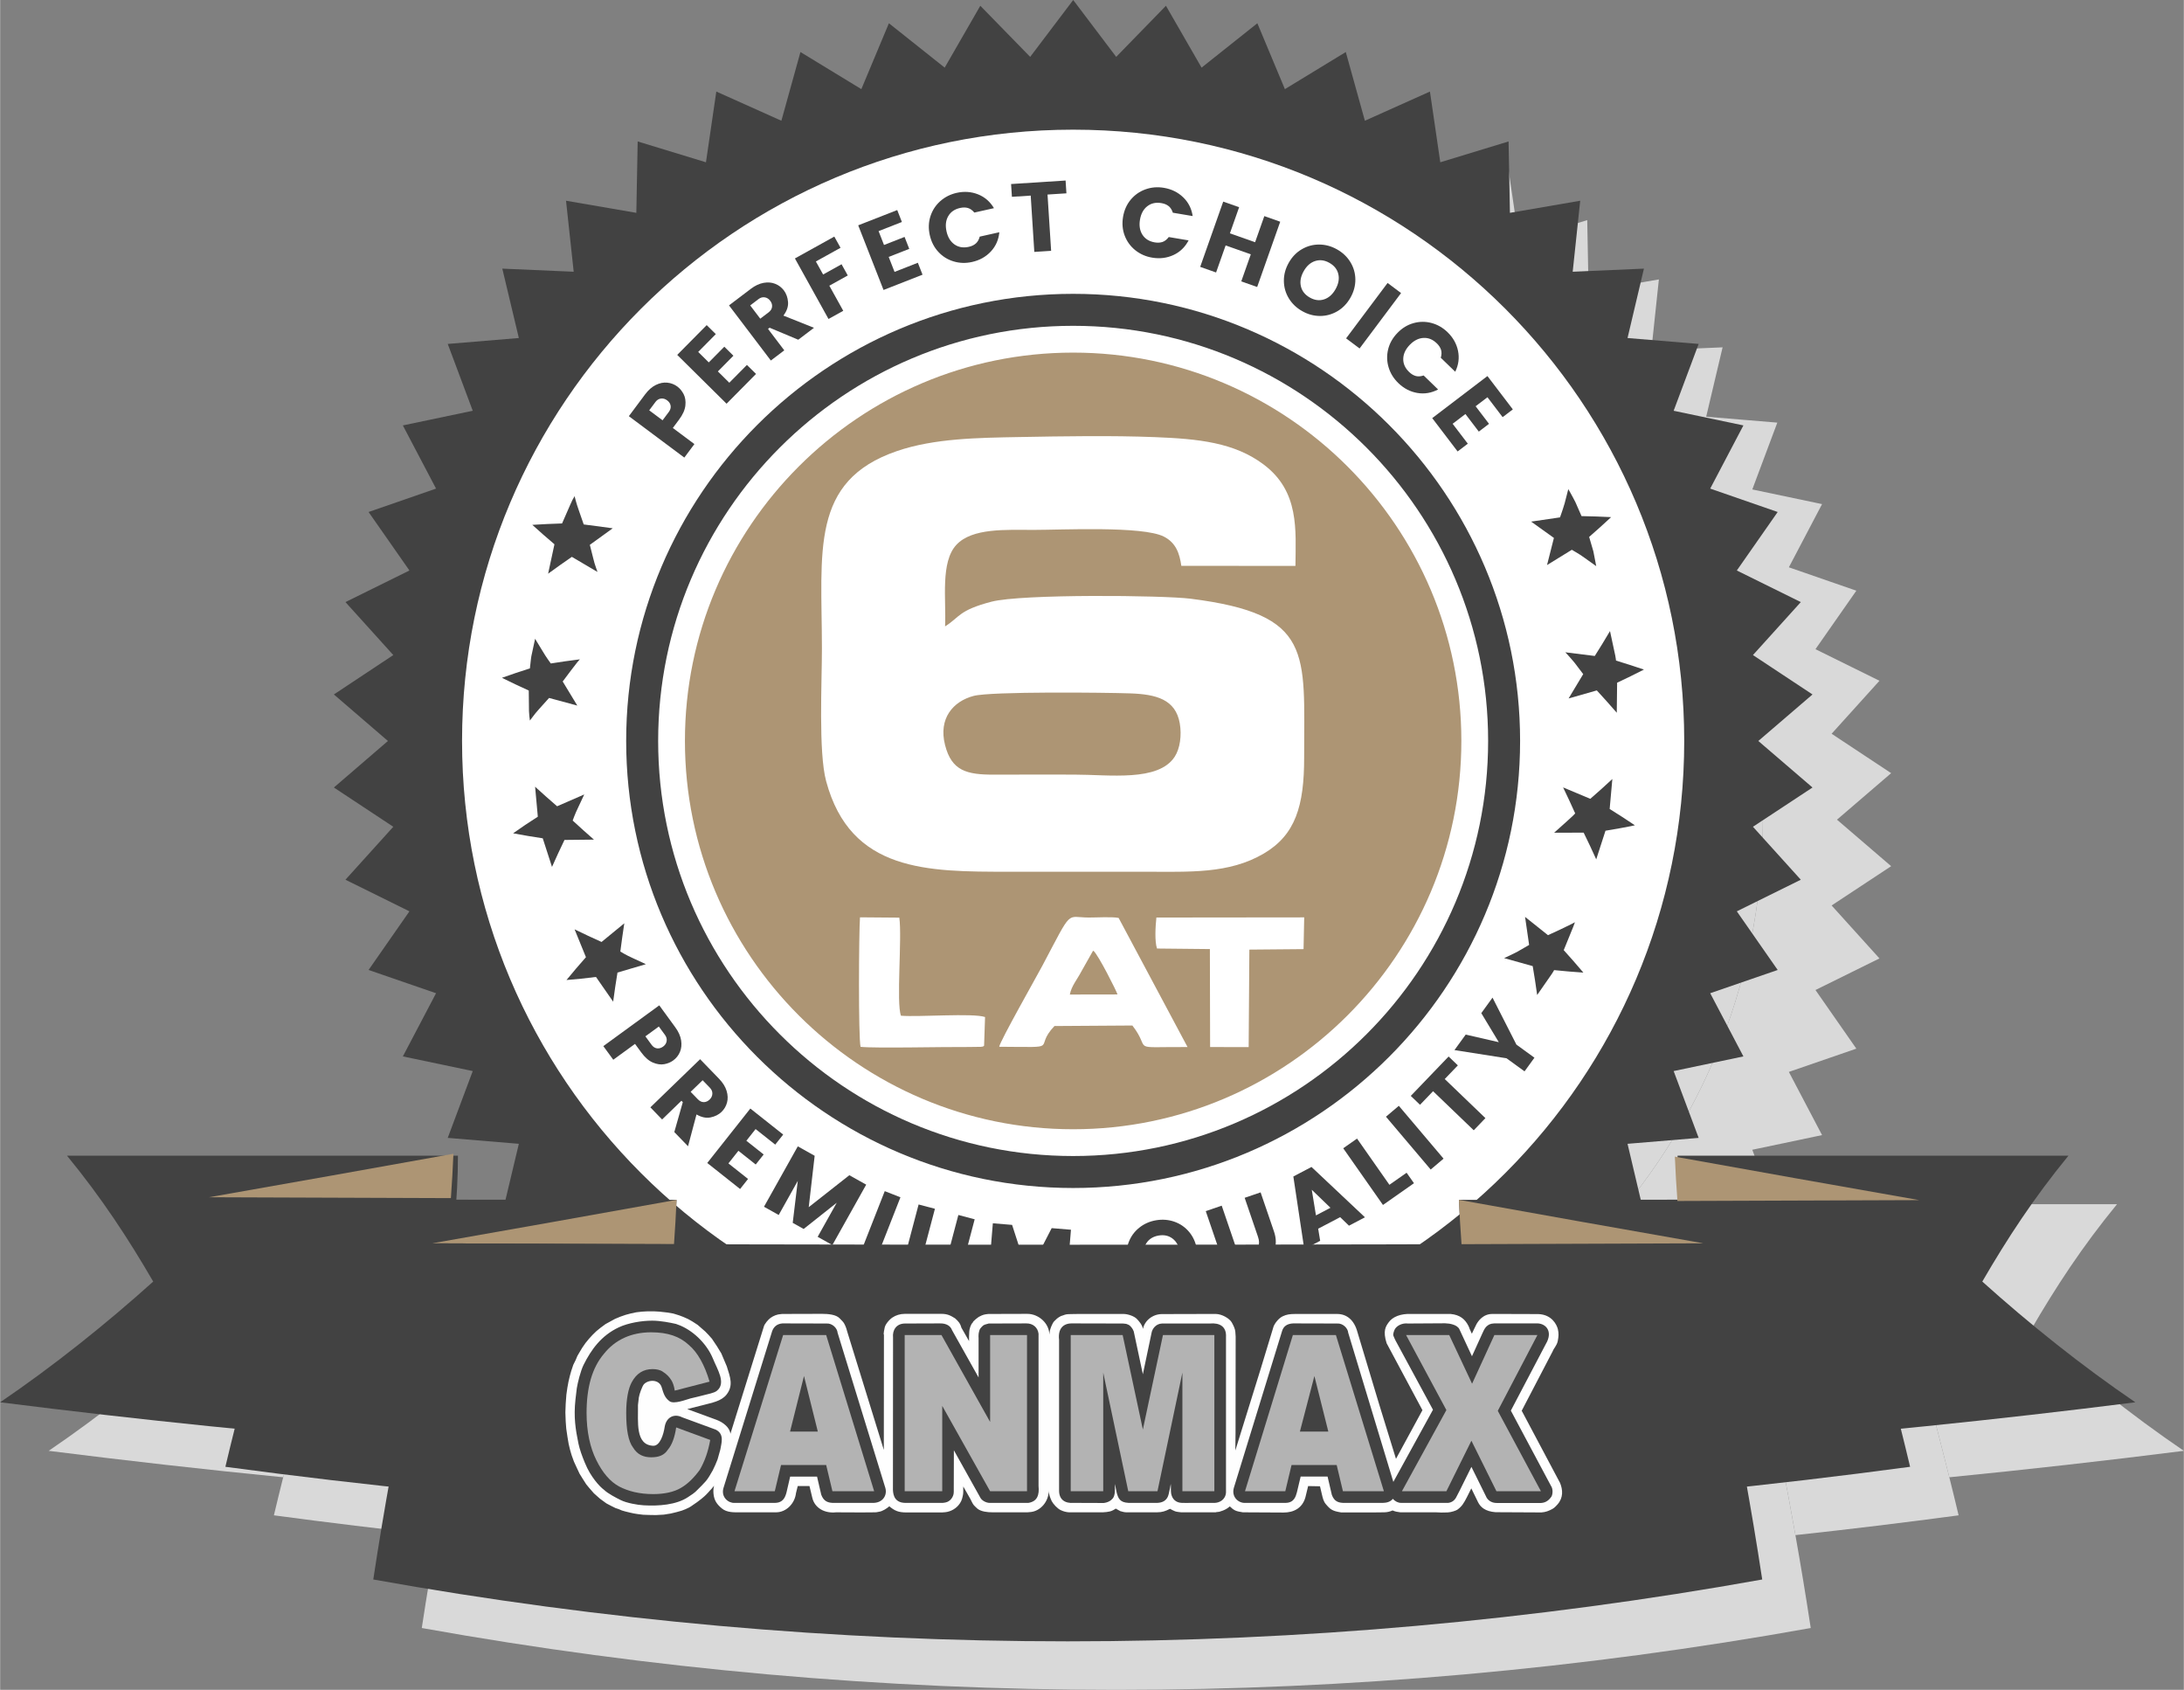 <?xml version="1.0" encoding="UTF-8"?> <svg xmlns="http://www.w3.org/2000/svg" xmlns:xlink="http://www.w3.org/1999/xlink" xmlns:xodm="http://www.corel.com/coreldraw/odm/2003" xml:space="preserve" width="1466px" height="1134px" version="1.1" style="shape-rendering:geometricPrecision; text-rendering:geometricPrecision; image-rendering:optimizeQuality; fill-rule:evenodd; clip-rule:evenodd" viewBox="0 0 5072.7 3924.4"><rect x="0" y="0" width="5072.7" height="3924.4" fill="#808080" stroke="none"/> <defs> <style type="text/css"> .fil7 {fill:#FEFEFE} .fil4 {fill:white} .fil8 {fill:#B3B3B3;fill-rule:nonzero} .fil1 {fill:#424242;fill-rule:nonzero} .fil5 {fill:#424242;fill-rule:nonzero} .fil3 {fill:#AD9574;fill-rule:nonzero} .fil6 {fill:#AD9574;fill-rule:nonzero} .fil0 {fill:#D9D9D9;fill-rule:nonzero} .fil2 {fill:white;fill-rule:nonzero} </style> </defs> <g id="Warstwa_x0020_1">  <path class="fil0" d="M2675.39 3624.05l-99.92 -132.09 -115.83 118.65 -82.77 -143.66 -129.55 103.06 -64.04 -152.69 -141.43 85.86 -44.35 -159.54 -151.12 67.76 -24.06 -163.95 -158.63 48.11 -3.12 -165.82 -163.31 28.07 17.82 -164.83 -165.81 7.19 38.42 -161.16 -165.19 -13.73 58.08 -155.16 -162.38 -34.05 77.14 -146.74 -156.74 -54.03 94.92 -136.16 -148.65 -73.38 111.18 -122.98 -138.03 -91.22 125.52 -108.01 -125.52 -108.04 138.03 -91.5 -111.18 -123.04 148.65 -73.36 -94.92 -135.83 156.74 -54.33 -77.14 -146.77 162.38 -34.03 -58.08 -155.19 165.19 -13.74 -38.42 -161.13 165.81 7.16 -17.82 -164.84 163.31 28.1 3.12 -165.81 158.63 48.38 24.06 -164.21 151.12 67.76 44.35 -159.59 141.43 86.21 64.04 -152.99 129.55 103.01 82.77 -143.62 115.83 118.65 99.92 -132.09 99.92 132.09 115.52 -118.65 82.77 143.62 129.58 -103.01 64.01 152.99 141.43 -86.21 44.35 159.59 151.11 -67.76 24.07 164.21 158.62 -48.38 3.12 165.81 163.31 -28.1 -17.5 164.84 165.5 -7.16 -38.11 161.13 165.22 13.74 -58.1 155.19 162.06 34.03 -77.11 146.77 156.74 54.33 -94.95 135.83 148.65 73.36 -111.15 123.04 138.31 91.5 -125.84 108.04 125.84 108.01 -138.31 91.22 111.15 122.98 -148.65 73.38 94.95 136.16 -156.74 54.03 77.11 146.74 -162.06 34.05 58.1 155.16 -165.22 13.73 38.11 161.16 -165.5 -7.19 17.5 164.83 -163.31 -28.07 -3.12 165.82 -158.62 -48.11 -24.07 163.95 -151.11 -67.76 -44.35 159.54 -141.43 -85.86 -64.01 152.69 -129.58 -103.06 -82.77 143.66 -115.52 -118.65 -99.92 132.09zm-0.12 -3140.16c-783.97,0 -1419.51,635.53 -1419.51,1419.54 0,783.97 635.54,1419.51 1419.51,1419.51 783.96,0 1419.5,-635.54 1419.5,-1419.51 0,-784.01 -635.54,-1419.54 -1419.5,-1419.54z"></path> <path class="fil0" d="M2675.27 3322.94c-783.97,0 -1419.51,-635.54 -1419.51,-1419.51 0,-784.01 635.54,-1419.54 1419.51,-1419.54 783.96,0 1419.5,635.53 1419.5,1419.54 0,783.97 -635.54,1419.51 -1419.5,1419.51zm-49.86 -217.73l-7.47 90.36 39.04 3.21 13.22 -160.2 -44.75 -3.69 -54.99 106.71 -37 -114.28 -44.73 -3.75 -13.22 160.28 39.04 3.21 7.47 -90.41 29.73 93.48 28.96 2.41 44.7 -87.33zm287.17 68.98l23.63 22.94 46.76 -7.96 -39.35 -36.04c8.07,-8.97 13.85,-19.41 17.35,-31.38 3.43,-12.01 4.03,-24.57 1.81,-37.85 -2.66,-15.47 -8.59,-28.82 -17.82,-39.95 -9.24,-11.16 -20.69,-19.13 -34.25,-23.94 -8.91,-3.15 -18.1,-4.71 -27.57,-4.71 -4.97,0 -10.06,0.44 -15.22,1.3 -14.88,2.54 -27.95,8.32 -39.19,17.31 -11.22,9.07 -19.41,20.4 -24.57,33.96 -5.12,13.53 -6.37,28.09 -3.72,43.6 2.59,15.5 8.6,28.85 17.94,40.03 9.32,11.22 20.79,19.23 34.38,24.04 8.88,3.15 18.06,4.71 27.51,4.71 5,0 10.06,-0.43 15.22,-1.31 5.59,-0.94 11.28,-2.53 17.09,-4.75zm-596.28 -194.25l-24.47 92.76c-3.62,13.72 -3.81,26.23 -0.53,37.39 3.28,11.21 9.18,20.57 17.72,28.06 8.53,7.44 18.53,12.69 30.06,15.73 6.67,1.74 13.29,2.65 19.89,2.65 4.81,0 9.59,-0.46 14.38,-1.41 11.31,-2.24 21.38,-7.37 30.12,-15.4 8.75,-8 14.94,-18.91 18.53,-32.64l24.51 -92.76 -37.85 -10.03 -24.51 92.79c-2.47,9.32 -6.69,15.85 -12.74,19.6 -3.72,2.35 -8,3.51 -12.82,3.51 -2.97,0 -6.16,-0.45 -9.54,-1.35 -8.87,-2.35 -14.94,-6.63 -18.19,-12.88 -3.25,-6.19 -3.62,-13.96 -1.19,-23.25l24.51 -92.8 -37.88 -9.97zm704.09 2.75l-37.04 12.63 31.03 90.83c4.6,13.4 11.35,23.91 20.31,31.41 8.94,7.53 19.04,12 30.26,13.5 3.13,0.41 6.26,0.63 9.38,0.63 8.13,0 16.25,-1.41 24.38,-4.16 11.28,-3.88 21.03,-9.85 29.19,-17.97 8.22,-8.15 13.72,-17.97 16.53,-29.51 2.84,-11.56 1.98,-24 -2.62,-37.45l-31.07 -90.79 -37.04 12.64 31.07 90.78c3.1,9.13 3.16,16.91 0.25,23.42 -2.96,6.47 -8.75,11.22 -17.44,14.15 -4.03,1.42 -7.82,2.1 -11.32,2.1 -3.99,0 -7.63,-0.9 -10.9,-2.69 -6.18,-3.4 -10.78,-9.65 -13.94,-18.75l-31.03 -90.77zm-782.73 -33.73l-58.78 149.62 36.47 14.35 58.72 -149.68 -36.41 -14.29zm991.32 -56.16l-42.2 22.14 25.42 168.7 36.91 -19.38 -4.63 -28.06 51.11 -26.85 20.43 19.82 37.14 -19.48 -124.18 -116.89zm-1102.84 83.11l-44.31 79.1 34.16 19.17 78.54 -140.3 -39.13 -21.92 -94.32 74.21 13.77 -119.31 -39.19 -21.94 -78.54 140.27 34.16 19.13 44.35 -79.13 -11.75 97.38 25.38 14.23 76.88 -60.89zm1208.64 -148.99l-32.07 22.47 92.3 131.65 72.01 -50.48 -17.1 -24.35 -39.95 27.97 -75.19 -107.26zm-1409.36 -69.76l-100.11 126.39 76.3 60.44 18.5 -23.34 -45.6 -36.12 23.16 -29.26 40.26 31.82 18.47 -23.32 -40.22 -31.85 21.44 -27.1 45.62 36.09 18.48 -23.3 -76.3 -60.45zm749.85 -1892.02c-572.5,0 -1038.26,465.73 -1038.26,1038.29 0,572.46 465.76,1038.23 1038.26,1038.23 572.49,0 1038.29,-465.77 1038.29,-1038.23 0,-572.56 -465.8,-1038.29 -1038.29,-1038.29zm756.59 1885.67l-29.89 25.33 103.9 122.64 29.87 -25.29 -103.88 -122.68zm-1666.49 -11.78l3.19 3.25 -19.76 69.5 31.85 32.96 19.66 -73.86c8.79,5.05 17.22,7.6 25.26,7.6 2.56,0 5.06,-0.28 7.53,-0.78 10.29,-2.07 18.78,-6.39 25.47,-12.86 6.26,-6.06 10.5,-13.31 12.75,-21.72 2.22,-8.47 1.91,-17.47 -1.03,-27.07 -2.9,-9.6 -8.71,-18.9 -17.44,-27.91l-44.13 -45.56 -115.52 111.76 27.26 28.19 44.91 -43.5zm1745.99 -22.14l94.49 90.74 27.13 -28.25 -94.51 -90.74 30.47 -31.72 -21.44 -20.63 -87.9 91.52 21.48 20.63 30.28 -31.55zm75.8 -131.51l-26.09 35.97 120.89 19.05 41.91 30.4 23 -31.72 -41.88 -30.42 -55.54 -109.07 -26.07 35.94 40.7 67.48 -76.92 -17.63zm-1929.59 21.6l14.28 19.6c8.57,11.71 17.57,19.62 27.07,23.68 6.91,2.98 13.5,4.45 19.69,4.45 2.28,0 4.47,-0.19 6.63,-0.61 8.09,-1.42 15.12,-4.35 21.03,-8.65 7.03,-5.13 12.26,-11.72 15.63,-19.76 3.41,-8.05 4.31,-17.03 2.75,-26.92 -1.56,-9.96 -6.03,-19.96 -13.4,-30.08l-37.39 -51.27 -129.89 94.75 23.09 31.66 50.51 -36.85zm-90.7 -155.44l39.88 57.43c0,0 2.4,-17.11 4.78,-34.24 2.66,-16.69 5.29,-33.41 5.29,-33.41l65.91 -19.4c0,0 -15,-7 -30.03,-14.01 -15.63,-6.84 -29.29,-15.34 -29.29,-15.34 0,0 2.22,-16.6 4.47,-33.19 2.38,-16.22 4.78,-32.45 4.78,-32.45l-52.85 43.36c0,0 -15.57,-7.1 -31.13,-14.23 -15.76,-7.53 -31.51,-15.07 -31.51,-15.07l26.39 64.67c0,0 -11.39,13.11 -22.76,26.19 -11.22,13.41 -22.45,26.79 -22.45,26.79 0,0 16.98,-1.53 33.96,-3 17.27,-2.06 34.56,-4.1 34.56,-4.1zm2158.21 -139.48l9.41 65.13c0,0 -14.06,8.12 -28.15,16.26 -14.69,7.59 -29.91,14.3 -29.91,14.3l66.41 18.63c0,0 2.7,16.57 5.41,33.14 2.47,16.99 4.94,33.97 4.94,33.97 0,0 9.97,-14.35 19.94,-28.7 4.97,-7.21 9.97,-14.4 13.72,-19.82 3.84,-5.33 5.66,-9.31 5.66,-9.31 0,0 16.94,1.61 33.84,3.16 17.1,1.35 34.16,2.64 34.16,2.64l0 0 0 0c0,0 -11.34,-13.2 -22.65,-26.4 -11.51,-12.9 -22.97,-25.81 -22.97,-25.81 0,0 6.59,-16.16 13.18,-32.34 3.29,-8.06 6.6,-16.14 9.04,-22.17 2.65,-5.99 3.62,-10.31 3.62,-10.31 0,0 -3.4,2.26 -9.44,5.13 -5.9,2.84 -13.81,6.66 -21.72,10.43 -15.63,7.29 -31.26,14.54 -31.26,14.54l-53.23 -42.47zm-2299.67 -302.33l6.31 69.66c0,0 -14.63,9.54 -29.28,19.07 -14.04,9.78 -28.04,19.5 -28.04,19.5 0,0 17.22,3.07 34.45,6.1 17.16,2.75 34.31,5.5 34.31,5.5l21.54 66.44c0,0 7.18,-15.91 14.38,-31.78 7.31,-15.45 14.62,-30.85 14.62,-30.85l68.42 -0.72c0,0 -12.32,-10.88 -24.57,-21.75 -12.44,-11.29 -24.84,-22.57 -24.84,-22.57 0,0 5.28,-15.35 12.81,-30.63 7.03,-15 14.07,-30 14.07,-30l-63.02 27.43c0,0 -12.75,-11.09 -25.5,-22.24 -12.82,-11.56 -25.66,-23.16 -25.66,-23.16zm2435.79 106.71c0,0 7.35,15.24 14.69,30.55 7.25,15.73 14.47,31.47 14.47,31.47l21.54 -66.53c0,0 17.22,-2.94 34.41,-5.91 17.47,-3.07 33.92,-6.72 33.92,-6.72 0,0 -14.67,-9.59 -29.29,-19.25 -14.69,-9.35 -29.38,-18.67 -29.38,-18.67l6.28 -69.56c0,0 -12.85,11.75 -25.69,23.48 -12.75,11.27 -25.54,22.52 -25.54,22.52l-63.17 -26.47c0,0 7.04,14.84 14.07,29.72 7,15.32 13.97,30.64 13.97,30.64 0,0 -2.49,3 -7.19,7.34 -4.65,4.25 -10.84,9.91 -17.09,15.59 -12.32,10.98 -24.66,21.97 -24.66,21.97l68.66 -0.17zm-2435.79 -450.23c0,0 -3.66,17.09 -7.34,34.18 -2.23,8.51 -2.66,17.23 -3.54,23.7 -0.72,6.52 -1.22,10.87 -1.22,10.87 0,0 -16.25,5.28 -32.47,10.6 -16.25,5.62 -32.51,11.24 -32.51,11.24 0,0 15.6,7.53 31.16,15.14 15.61,7.18 31.2,14.44 31.2,14.44 0,0 0.22,17.43 0.4,34.92 -0.5,17.4 2.22,34.78 2.22,34.78 0,0 2.57,-3.39 6.41,-8.44 3.75,-5.06 8.94,-11.72 14.97,-18.25 11.63,-12.91 23.19,-25.79 23.19,-25.79l65.57 17.72 -33.94 -55.94c0,0 9.88,-13.1 19.73,-26.21 4.9,-6.36 9.77,-12.7 13.47,-17.53 3.71,-4.69 6.78,-7.75 6.78,-7.75 0,0 -17.07,2.26 -34.1,4.57 -16.72,2.53 -33.48,5.06 -33.48,5.06 0,0 -10.43,-13.96 -18.81,-28.25 -8.84,-14.53 -17.69,-29.06 -17.69,-29.06zm2466.36 119.92c0,0 11.56,12.71 23.16,25.44 11.6,13.22 23.2,26.42 23.2,26.42l0.8 -69.76c0,0 15.57,-7.48 31.17,-14.92 15.56,-7.78 31.12,-15.56 31.12,-15.56 0,0 -16.25,-5.41 -32.47,-10.82 -16.22,-5.07 -32.47,-10.14 -32.47,-10.14 0,0 -0.22,-4.37 -1.47,-10.8 -1.37,-6.45 -3.22,-14.97 -5.06,-23.57 -3.69,-17.06 -7.38,-34.13 -7.38,-34.13 0,0 -8.81,14.67 -17.63,29.38 -8.88,14.22 -17.75,28.45 -17.75,28.45l-68.48 -8.56c0,0 11.62,12.09 21.97,24.81 9.85,12.98 19.69,25.94 19.69,25.94l-33.97 56.44 65.57 -18.62zm-2374.6 -451.17c0,0 -2.13,3.81 -5.31,9.53 -2.97,5.81 -6.22,13.91 -9.79,21.89 -7.03,16 -14.03,32 -14.03,32 0,0 -17.19,0.65 -34.44,1.32 -17.32,0.96 -34.63,1.92 -34.63,1.92 0,0 12.78,11.42 25.57,22.86 12.91,11.15 25.84,22.25 25.84,22.25l-14.75 68.33c0,0 13.88,-10.01 27.73,-20.01 13.72,-9.54 27.43,-19.1 27.43,-19.1l59.58 35.06c0,0 -1.38,-3.92 -3.44,-9.8 -2.28,-6 -4.56,-13.78 -6.41,-21.54 -3.97,-15.82 -7.94,-31.67 -7.94,-31.67l53.17 -38.37 -67.42 -8.97c0,0 -5.65,-16.35 -11.31,-32.66 -6.07,-16.73 -9.85,-33.04 -9.85,-33.04zm2373.19 162.53l0 0 0 0c0,0 -3.31,-17.15 -6.62,-34.35 -4.9,-16.72 -9.81,-33.52 -9.81,-33.52 0,0 12.81,-11.31 25.66,-22.65 12.72,-11.66 25.44,-23.28 25.44,-23.28 0,0 -17.26,-0.78 -34.51,-1.51 -17.16,-0.46 -34.29,-0.9 -34.29,-0.9 0,0 -7.03,-15.97 -13.99,-31.97 -7.85,-15.59 -16.73,-30.69 -16.73,-30.69 0,0 -4.22,16.4 -8.47,32.78 -4.79,16.44 -10.84,32.83 -10.84,32.83l-67.05 9.87 52.95 37.91 -16 62.97 57.66 -35.46c0,0 3.72,2.2 9.28,5.53 5.75,3.31 13.07,7.87 19.7,12.75 13.81,9.85 27.62,19.69 27.62,19.69zm-2162.12 -426.32c-7.31,0 -14.76,1.85 -22.32,5.56 -9.03,4.41 -17.25,11.64 -24.75,21.66l-37.98 50.84 128.84 96.2 23.43 -31.4 -50.1 -37.41 14.51 -19.44c8.72,-11.63 13.6,-22.58 14.66,-32.81 1.09,-10.22 -0.29,-19.01 -4.07,-26.33 -3.81,-7.31 -8.59,-13.18 -14.5,-17.53 -6.97,-5.22 -14.78,-8.25 -23.51,-9.12 -1.4,-0.16 -2.8,-0.22 -4.21,-0.22zm1909.4 -15.12l-128.21 97.69 58.95 77.46 23.69 -18.07 -35.26 -46.28 29.73 -22.6 31.06 40.78 23.69 -18.04 -31.1 -40.82 27.51 -20.9 35.25 46.25 23.7 -18.06 -59.01 -77.41zm-1813.61 -118.31l-68.44 69.2 114.61 113.39 68.44 -69.19 -21.19 -20.92 -40.88 41.36 -26.57 -26.26 36.11 -36.48 -21.16 -20.93 -36.07 36.46 -24.56 -24.38 40.87 -41.31 -21.16 -20.94zm1663.39 -7.6c-7.15,0 -14.34,1.01 -21.5,3.01 -13.97,3.9 -26.44,11.51 -37.35,22.78 -10.94,11.33 -18.13,24.01 -21.59,38.09 -3.41,14.1 -3.07,28.05 1.12,41.86 4.12,13.82 11.69,25.98 22.53,36.48 12.82,12.4 27.54,20.06 44.07,22.9 4.29,0.76 8.51,1.13 12.72,1.13 12.13,0 24.01,-3.1 35.6,-9.22l-33.57 -32.48c-4.09,1.42 -7.96,2.1 -11.62,2.1 -2.25,0 -4.44,-0.26 -6.5,-0.82 -5.44,-1.43 -10.66,-4.56 -15.7,-9.45 -9.33,-9.04 -13.83,-19.26 -13.56,-30.64 0.32,-11.38 5.35,-22.16 15.13,-32.26 9.75,-10.06 20.34,-15.44 31.73,-16.12 0.78,-0.04 1.56,-0.07 2.34,-0.07 10.47,0 20.03,4.2 28.72,12.6 5.04,4.88 8.35,10.01 9.97,15.37 1.59,5.37 1.34,11.45 -0.68,18.16l33.57 32.51c7.71,-15.91 9.87,-32.1 6.47,-48.54 -3.38,-16.47 -11.51,-30.94 -24.35,-43.31 -10.88,-10.51 -23.26,-17.64 -37.19,-21.38 -6.79,-1.81 -13.57,-2.7 -20.36,-2.7zm-1521.11 -91.45c-3.26,0 -6.6,0.32 -10.04,0.91 -9.94,1.75 -19.84,6.41 -29.82,13.97l-50.57 38.35 97.17 128.09 31.24 -23.67 -37.8 -49.82 3.63 -2.75 66.64 27.95 36.5 -27.7 -71.01 -28.38c8,-10.66 11.63,-21.22 10.75,-31.65 -0.84,-10.51 -4.09,-19.44 -9.71,-26.88 -5.26,-6.92 -11.95,-12.04 -20.05,-15.26 -5.28,-2.09 -10.9,-3.16 -16.93,-3.16zm1439.38 1.13l-96.35 128.71 31.32 23.44 96.38 -128.68 -31.35 -23.47zm-1285.2 -107.67l-91.52 50.79 78.02 140.58 34.25 -19 -32.35 -58.26 42.86 -23.79 -14.45 -26.03 -42.85 23.75 -16.78 -30.22 57.26 -31.79 -14.44 -26.03zm1125.99 18.5c-14.22,0 -27.53,3.59 -39.94,10.81 -12.57,7.29 -22.69,17.78 -30.41,31.47 -7.72,13.73 -11.53,27.82 -11.32,42.43 0.16,14.56 4.04,27.99 11.53,40.3 7.51,12.32 17.86,22.19 31.01,29.61 13.16,7.43 26.91,11.19 41.25,11.25 0.06,0 0.1,0 0.16,0 14.32,0 27.72,-3.69 40.26,-10.97 12.56,-7.38 22.72,-17.92 30.47,-31.6 7.75,-13.69 11.51,-27.75 11.38,-42.23 -0.16,-14.5 -4,-27.87 -11.51,-40.19 -7.49,-12.31 -17.88,-22.19 -30.99,-29.63 -13.16,-7.41 -26.95,-11.16 -41.39,-11.25 -0.16,0 -0.34,0 -0.5,0zm-979.84 -80.11l-90.65 35.48 58.83 150.15 90.64 -35.51 -10.91 -27.73 -54.17 21.23 -13.59 -34.76 47.79 -18.71 -10.88 -27.76 -47.76 18.72 -12.63 -32.19 54.17 -21.19 -10.84 -27.73zm762.87 82.17l58.51 20.63 -22.19 62.85 36.91 13.06 53.57 -151.61 -36.94 -13.03 -21.44 60.67 -58.51 -20.64 21.41 -60.72 -36.92 -13.03 -53.54 151.61 36.91 13.03 22.23 -62.82zm-605 -124.36c-6.44,0 -13,0.75 -19.73,2.25 -14.75,3.31 -27.5,9.75 -38.26,19.35 -10.78,9.62 -18.37,21.34 -22.78,35.13 -4.44,13.81 -4.94,28.41 -1.5,43.75 3.44,15.35 10.1,28.32 19.98,38.95 9.87,10.66 21.71,18 35.56,22.1 7.66,2.27 15.47,3.4 23.44,3.4 6.38,0 12.85,-0.72 19.44,-2.19 17.41,-3.87 31.92,-11.97 43.39,-24.29 11.47,-12.25 18.1,-27.15 19.78,-44.72l-45.6 10.19c-1.76,6.79 -4.72,12.07 -8.88,15.81 -4.19,3.75 -9.69,6.41 -16.53,7.92 -3.84,0.84 -7.57,1.27 -11.09,1.27 -8.14,0 -15.44,-2.25 -21.97,-6.81 -9.32,-6.51 -15.54,-16.59 -18.61,-30.34 -3.06,-13.67 -1.75,-25.47 3.95,-35.33 5.68,-9.9 14.87,-16.28 27.53,-19.09 3.34,-0.76 6.5,-1.13 9.5,-1.13 3.12,0 6.07,0.41 8.85,1.25 5.34,1.63 10.28,5.13 14.78,10.57l45.6 -10.22c-9.03,-15.2 -21.38,-25.85 -36.97,-32.1 -9.63,-3.82 -19.57,-5.72 -29.88,-5.72zm446.56 -10.72c-9.49,0 -18.68,1.59 -27.62,4.78 -13.6,4.87 -25.04,12.85 -34.35,23.98 -9.31,11.12 -15.25,24.43 -17.88,39.93 -2.56,15.51 -1.31,30.08 3.85,43.6 5.15,13.57 13.34,24.89 24.59,33.92 11.29,8.97 24.35,14.72 39.26,17.25 5.25,0.88 10.37,1.32 15.4,1.32 11.89,0 23.2,-2.48 33.95,-7.42 15.25,-7.02 27,-18.37 35.2,-34.03l-46.08 -7.75c-4.19,5.65 -8.93,9.41 -14.19,11.34 -3.31,1.16 -6.9,1.76 -10.84,1.76 -2.38,0 -4.88,-0.23 -7.47,-0.66 -12.78,-2.19 -22.32,-8.04 -28.5,-17.57 -6.22,-9.56 -8.16,-21.28 -5.85,-35.13 2.31,-13.85 7.97,-24.28 17,-31.28 6.88,-5.38 14.88,-8.04 23.97,-8.04 2.79,0 5.69,0.25 8.7,0.76 6.94,1.15 12.59,3.5 16.94,6.99 4.36,3.54 7.62,8.69 9.74,15.39l46.08 7.75 0 0c-2.63,-17.51 -10.04,-32.04 -22.16,-43.7 -12.13,-11.63 -27.01,-18.91 -44.64,-21.88 -5.09,-0.87 -10.15,-1.31 -15.1,-1.31zm-294.39 19.37l8.41 130.78 39.07 -2.53 -8.37 -130.75 43.85 -2.8 -1.88 -29.7 -126.64 8.12 1.93 29.7 43.63 -2.82zm303.99 2507.03c-9.07,0 -17.03,-2.65 -23.94,-8 -9,-6.97 -14.65,-17.37 -17.03,-31.23 -2.35,-13.87 -0.44,-25.56 5.78,-35.16 6.19,-9.57 15.69,-15.41 28.5,-17.56 2.98,-0.54 5.85,-0.78 8.63,-0.78 9,0 16.97,2.69 23.81,7.99 9.04,7.01 14.69,17.42 17.04,31.3 2.35,13.84 0.43,25.53 -5.75,35.12 -6.19,9.57 -15.63,15.39 -28.29,17.57 -2.99,0.5 -5.93,0.75 -8.75,0.75zm358.68 -138.77l-9.78 -59.55 43.45 41.88 -33.67 17.67zm-1422 -263c-0.04,0 -0.1,0 -0.13,0 -4.9,-0.05 -9.41,-2.22 -13.56,-6.48l-16.88 -17.47 27.81 -26.92 16.88 17.47c4.04,4.13 5.94,8.8 5.76,13.86 -0.16,5.05 -2.31,9.56 -6.35,13.49 -4.16,4 -8.66,6.05 -13.53,6.05zm-106.4 -124.74c-0.84,0 -1.66,-0.08 -2.46,-0.2 -4.88,-0.72 -9.06,-3.46 -12.58,-8.27l-14.3 -19.64 31.28 -22.82 14.28 19.63c3.44,4.73 4.69,9.56 3.82,14.53 -0.91,5.01 -3.63,9.16 -8.19,12.5 -3.91,2.83 -7.84,4.27 -11.85,4.27zm10.53 -1458.71l-30.99 -23.17 14.52 -19.43c3.5,-4.63 7.72,-7.29 12.79,-7.94 0.75,-0.09 1.53,-0.13 2.31,-0.13 4.19,0 8.19,1.4 12.01,4.29 4.65,3.47 7.37,7.61 8.12,12.47 0.75,4.9 -0.63,9.69 -4.19,14.44l-14.57 19.47zm226.98 -235.97l-23.38 -30.85 19.38 -14.67c3.72,-2.87 7.6,-4.31 11.63,-4.31 0.94,0 1.87,0.09 2.81,0.25 5.03,0.75 9.22,3.44 12.62,7.94 3.54,4.59 4.97,9.34 4.35,14.25 -0.62,4.88 -3.29,9.1 -8.03,12.69l-19.38 14.7zm1298.02 -42.99c-7.03,0 -14.16,-2.02 -21.31,-6.09 -11.31,-6.37 -18.26,-15.1 -20.85,-26.22 -2.6,-11.1 -0.4,-22.76 6.5,-35.01 6.91,-12.22 15.78,-20.07 26.63,-23.63 3.87,-1.25 7.75,-1.87 11.68,-1.87 7.07,0 14.26,2.06 21.54,6.16 11.16,6.34 18.04,15.06 20.63,26.15 2.56,11.13 0.38,22.79 -6.5,34.98 -6.91,12.26 -15.78,20.13 -26.63,23.66 -3.88,1.26 -7.78,1.87 -11.69,1.87z"></path> <path class="fil0" d="M2675.27 2805.19c-497.24,0 -901.78,-404.53 -901.78,-901.76 0,-497.27 404.54,-901.8 901.78,-901.8 497.26,0 901.8,404.53 901.8,901.8 0,497.23 -404.54,901.76 -901.8,901.76zm-665.02 -502.39c0,28.66 9.85,50.79 29.57,66.39 19.73,15.56 46.29,23.35 79.7,23.35 20.38,0 38.66,-4.04 54.86,-12.14 16.15,-7.99 28.65,-18.8 37.53,-32.34 8.81,-13.5 13.22,-28.19 13.22,-44.04 0,-18 -4,-32.45 -12,-43.22 -8.06,-10.81 -17.69,-18.66 -28.98,-23.57 -11.28,-4.94 -26.03,-9.98 -44.25,-15.17 -12.76,-3.27 -22.88,-6.33 -30.35,-9.24 -7.51,-2.84 -13.67,-6.81 -18.54,-11.85 -4.9,-5.05 -7.34,-11.56 -7.34,-19.46 0,-9.6 2.78,-16.66 8.34,-21.32 5.57,-4.66 12.81,-6.97 21.82,-6.97 8.44,0 15.41,2.81 20.98,8.4 5.59,5.6 8.9,13.6 10.02,23.98l75.83 0c-0.81,-30.31 -10.75,-52.51 -29.79,-66.58 -19.03,-14.06 -44.44,-21.1 -76.23,-21.1 -19.31,0 -36.88,3.63 -52.79,10.84 -15.9,7.24 -28.5,17.57 -37.72,30.92 -9.25,13.42 -13.88,28.97 -13.88,46.72 0,17.79 4.09,31.98 12.25,42.64 8.16,10.65 17.94,18.57 29.32,23.72 11.44,5.19 26.14,10.29 44.06,15.2 13.32,3.83 23.55,7.09 30.58,9.84 7.06,2.72 13.06,6.53 17.94,11.46 4.87,4.95 7.35,11.24 7.35,18.86 0,8.75 -2.88,15.78 -8.57,21.13 -5.69,5.31 -13.6,7.96 -23.66,7.96 -21.47,0 -33.17,-11.46 -35.04,-34.41l-74.23 0zm1350.75 86.86l0 0 -70.1 -117.21c22.81,-6.55 39.25,-17.75 49.31,-33.6 10.04,-15.84 15.07,-32.06 15.07,-48.78 0,-15.53 -4,-29.98 -12,-43.42 -8.04,-13.38 -20.01,-24.13 -35.89,-32.34 -15.9,-8.19 -35.03,-12.3 -57.32,-12.3l-112.92 0 0 287.65 69.76 0 0 -111.86 8.13 0 64.41 111.86 81.55 0zm-457.07 -288.45l0 288.45 173.31 0 0 -53.25 -103.55 0 0 -66.76 91.32 0 0 -53.34 -91.32 0 0 -61.85 103.55 0 0 -53.25 -173.31 0zm-195.26 0.8l0 287.65 156.57 0 0 -53.25 -86.87 0 0 -234.4 -69.7 0zm-195.31 0l0 287.65 156.56 0 0 -53.25 -86.79 0 0 -234.4 -69.77 0zm-233.19 -0.8l0 288.45 173.27 0 0 -53.25 -103.54 0 0 -66.76 91.33 0 0 -53.34 -91.33 0 0 -61.85 103.54 0 0 -53.25 -173.27 0zm-75.95 -203.92c-7.32,18.67 -11,35.04 -11,49.17 0,13 2.68,23.6 8.06,31.76 5.38,8.22 12.13,14.56 20.32,19.06 8.18,4.53 17.25,7.66 27.13,9.34 9.87,1.7 19.34,2.51 28.38,2.51 35.6,0 65.23,-8.88 88.98,-26.62 23.73,-17.82 42.79,-39.46 57.16,-64.83 14.45,-25.44 24.57,-52.13 30.54,-80.11 5.91,-27.91 8.84,-52.09 8.84,-72.41 0,-15.82 -1.8,-31.2 -5.5,-46.2 -3.62,-14.95 -9.43,-28.51 -17.34,-40.66 -7.91,-12.13 -18.2,-22.58 -30.91,-31.33 -12.72,-8.77 -28.1,-14.84 -46.19,-18.25 27.68,-15.77 48.69,-35.85 63.13,-60.13 14.37,-24.29 21.59,-49.13 21.59,-74.57 0,-17.51 -3.52,-34.36 -10.59,-50.39 -7.06,-16.12 -18.1,-30.37 -33.07,-42.79 -14.94,-12.43 -33.72,-22.46 -56.32,-30.09 -22.6,-7.62 -49.41,-11.44 -80.48,-11.44 -40.1,0 -78.67,6.22 -115.64,18.63 -37.01,12.46 -69.79,29.09 -98.31,50 -28.53,20.92 -51.28,44.76 -68.19,71.57 -16.94,26.85 -25.44,54.98 -25.44,84.31 0,28.81 8.06,49.03 24.16,60.6 16.09,11.59 38.25,17.34 66.51,17.34l-3.19 -6.34c-1.5,-2.54 -2.87,-5.9 -4.1,-10.13 -1.21,-4.24 -2.4,-9.62 -3.62,-16.13 -1.22,-6.49 -1.78,-14.81 -1.78,-25 0,-35 6.34,-65.35 19.09,-91.11 12.76,-25.66 29.32,-46.98 49.7,-63.92 20.41,-16.96 43.16,-29.68 68.38,-38.13 25.2,-8.5 50.3,-12.74 75.21,-12.74 20.37,0 37.63,2.58 51.82,7.65 14.15,5.09 25.59,11.88 34.35,20.35 8.81,8.46 15.31,18.19 19.57,29.22 4.24,10.99 6.4,22.42 6.4,34.29 0,15.86 -3.25,31.98 -9.78,48.31 -6.5,16.41 -15.25,31.08 -26.23,44.04 -11.02,13.01 -23.87,23.76 -38.56,32.23 -14.73,8.48 -30.54,12.72 -47.48,12.72l-5.07 0 39.86 -188.12 -125.87 16.94 -115.64 538.89 122.33 0 69.67 -324.52c7.93,-1.13 15.56,-1.84 22.94,-2.11 7.37,-0.26 12.75,-0.42 16.13,-0.42 15.28,0 28.16,2.82 38.66,8.47 10.47,5.62 18.84,13.4 25.07,23.28 6.21,9.92 10.63,21.35 13.19,34.32 2.53,13.01 3.81,26.85 3.81,41.54 0,16.38 -1.4,33.42 -4.22,51.26 -2.84,17.78 -7.63,34.17 -14.44,49.14 -6.78,14.96 -15.53,27.37 -26.25,37.25 -10.72,9.94 -23.73,14.85 -38.98,14.85 -9.59,0 -18.78,-2.26 -27.53,-6.78 -8.76,-4.53 -18.51,-12.41 -29.26,-23.77zm943.21 -13.18c-0.69,6.73 -1.02,13.4 -1.02,20.01 0,27.1 6.61,49.85 19.9,68.2 13.26,18.37 34.88,27.53 64.79,27.53 7.35,0 14.98,-0.84 22.91,-2.57 7.88,-1.68 15.82,-5.46 23.7,-11.44 7.93,-5.9 15.56,-14.38 22.91,-25.4 7.34,-11.03 14.09,-25.55 20.31,-43.64 -3.37,1.13 -7.19,1.84 -11.43,2.13 -4.23,0.28 -7.76,0.44 -10.57,0.44 -11.32,0 -19.1,-2.84 -23.35,-8.47 -4.22,-5.66 -6.34,-13.01 -6.34,-22.04 0,-8.5 1.43,-18.34 4.21,-29.66l54.26 -254.21 50.86 0 6.77 -33.87 -50.84 0c3.93,-19.2 7.62,-37 11,-53.37 3.4,-16.4 6.5,-30.52 9.31,-42.36 2.81,-14.13 5.65,-26.85 8.5,-38.11l-125.39 16.95 -25.41 116.89 -27.98 0 -6.78 33.87 27.97 0 -50.82 238.11 -3.4 0c-16.41,14.14 -36.73,28.26 -60.98,42.33 2.22,-9.01 3.34,-19.73 3.34,-32.17 0,-14.1 -0.53,-27.78 -1.66,-41.06 -1.15,-13.28 -2.56,-30.51 -4.24,-51.71 -1.69,-21.18 -3.69,-48.72 -5.91,-82.6 -2.31,-33.89 -4.56,-78.26 -6.81,-133.02l-125.41 16.93c-12.99,41.83 -27.68,83.49 -44.03,125 -16.41,41.51 -36.44,83.43 -60.16,125.8 -11.88,5.65 -22.32,15.25 -31.36,28.82 -5.65,8.51 -9.56,18.19 -11.65,29.12 -2.06,2.04 -4.1,4.04 -6.16,6.04 -10.71,10.44 -22,19.47 -33.88,27.07 -11.85,7.65 -24.56,13.75 -38.12,18.22 -13.57,4.55 -28.79,6.81 -45.74,6.81 -20.34,0 -35.6,-4.66 -45.79,-13.98 -10.15,-9.34 -15.22,-28.37 -15.22,-57.19 0,-5.09 0.1,-10.43 0.41,-16.09 0.28,-5.66 0.72,-11.6 1.28,-17.82 25.29,-1.69 49.63,-7.21 72.95,-16.51 23.35,-9.31 44.01,-21.74 62.04,-37.28 17.98,-15.53 32.32,-33.72 43.01,-54.66 10.69,-20.88 16,-43.19 16,-66.89 0,-10.75 -1.24,-20.9 -3.78,-30.53 -2.57,-9.61 -7.34,-18.22 -14.41,-25.82 -7.06,-7.63 -16.66,-13.7 -28.82,-18.22 -12.15,-4.53 -27.53,-6.82 -46.16,-6.82 -28.82,0 -54.54,5.09 -77.11,15.25 -22.59,10.2 -42.35,23.76 -59.29,40.71 -16.96,16.93 -31.34,36 -43.23,57.16 -11.87,21.18 -21.31,42.78 -28.37,64.85 -7.06,22 -12.28,43.48 -15.69,64.38 -3.41,20.87 -5.06,39.55 -5.06,55.91 0,48.01 12.06,82.49 36.25,103.4 24.16,20.89 56.39,31.32 96.73,31.32 28.26,0 53.95,-4.53 77.11,-13.56 23.16,-9 44.35,-20.88 63.58,-35.61 13.81,-10.56 26.62,-22.16 38.4,-34.78 1.13,4.81 2.57,9.66 4.35,14.47 4.81,13 12.32,24.56 22.47,34.72 10.16,10.2 23.01,18.53 38.54,25.01 15.57,6.5 34.04,9.75 55.51,9.75 10.72,0 22.03,-0.84 33.87,-2.57 11.85,-1.68 23.73,-4.66 35.61,-8.87 11.85,-4.22 23.13,-9.44 33.88,-15.69 10.72,-6.19 20.63,-14.1 29.66,-23.7 19.79,-11.3 40.79,-25.44 63.1,-42.37 9.01,-6.81 17.94,-14.36 26.88,-22.54zm102.64 340.43l-43.16 0 0 -69.25 43.16 0c10.35,0 18.66,3.27 24.88,9.83 6.28,6.57 9.41,14.88 9.41,24.95 0,10.44 -3.09,18.75 -9.15,25.04 -6.13,6.27 -14.5,9.43 -25.14,9.43zm-352.74 -291.64c-18.65,0 -31.94,-4.92 -39.85,-14.81 -7.91,-9.88 -11.84,-24.73 -11.84,-44.44 2.25,4.49 5.5,7.46 9.74,8.87 4.23,1.4 8.61,2.09 13.13,2.09 11.29,0 20.35,-4.37 27.11,-13.13 6.77,-8.75 10.18,-18.22 10.18,-28.38 0,-7.34 -1.87,-13.41 -5.53,-18.22 -3.69,-4.78 -8.35,-8.55 -13.97,-11.44 14.09,-27.1 26.97,-53.67 38.57,-79.64 11.56,-25.96 21.59,-52.79 30.06,-80.47 2.25,32.75 4.35,59.56 6.38,80.47 1.96,20.92 3.62,38.41 5.07,52.54 1.37,14.13 2.52,26.26 3.4,36.44 0.84,10.17 1.25,20.61 1.25,31.33 0,14.69 -2.13,27.13 -6.37,37.29 -4.23,10.15 -9.73,18.37 -16.51,24.56 -6.79,6.22 -14.69,10.6 -23.72,13.16 -9.03,2.53 -18.1,3.78 -27.1,3.78zm-271.98 -149.97c4.5,-20.77 10.31,-41.27 17.35,-61.51 7.06,-20.25 15.12,-38.37 24.16,-54.41 9.03,-16 18.62,-29.1 28.82,-39.19 10.15,-10.09 20.59,-15.19 31.34,-15.19 7.91,0 13.41,3.13 16.51,9.28 3.12,6.19 4.65,14.62 4.65,25.28 0,16.85 -3.25,33.32 -9.72,49.33 -6.5,16.03 -15.41,30.19 -26.69,42.59 -11.32,12.36 -24.44,22.52 -39.39,30.39 -14.99,7.84 -30.65,12.31 -47.03,13.43z"></path> <path class="fil0" d="M2675.27 2867.39c-531.56,0 -964,-432.41 -964,-963.96 0,-531.59 432.44,-964.03 964,-964.03 531.55,0 963.99,432.44 963.99,964.03 0,531.55 -432.44,963.96 -963.99,963.96zm0 -1865.76c-497.24,0 -901.78,404.53 -901.78,901.8 0,497.23 404.54,901.76 901.78,901.76 497.26,0 901.8,-404.53 901.8,-901.76 0,-497.27 -404.54,-901.8 -901.8,-901.8z"></path> <path class="fil0" d="M1718.61 2654.71c-6.19,0 -12.78,-1.47 -19.69,-4.45 -9.5,-4.06 -18.5,-11.97 -27.07,-23.68l-14.28 -19.6 -50.51 36.85 -23.09 -31.66 129.89 -94.75 37.39 51.27c7.37,10.12 11.84,20.12 13.4,30.08 1.56,9.89 0.66,18.87 -2.75,26.92 -3.37,8.04 -8.6,14.63 -15.63,19.76 -5.91,4.3 -12.94,7.23 -21.03,8.65 -2.16,0.42 -4.35,0.61 -6.63,0.61zm-5.72 -88.12l-31.28 22.82 14.3 19.64c3.52,4.81 7.7,7.55 12.58,8.27 0.8,0.12 1.62,0.2 2.46,0.2 4.01,0 7.94,-1.44 11.85,-4.27 4.56,-3.34 7.28,-7.49 8.19,-12.5 0.87,-4.97 -0.38,-9.8 -3.82,-14.53l-14.28 -19.63z"></path> <path class="fil0" d="M1780.65 2844.74l-31.85 -32.96 19.76 -69.5 -3.19 -3.25 -44.91 43.5 -27.26 -28.19 115.52 -111.76 44.13 45.56c8.73,9.01 14.54,18.31 17.44,27.91 2.94,9.6 3.25,18.6 1.03,27.07 -2.25,8.41 -6.49,15.66 -12.75,21.72 -6.69,6.47 -15.18,10.79 -25.47,12.86 -2.47,0.5 -4.97,0.78 -7.53,0.78 -8.04,0 -16.47,-2.55 -25.26,-7.6l-19.66 73.86zm33.94 -153.35l-27.81 26.92 16.88 17.47c4.15,4.26 8.66,6.43 13.56,6.48 0.03,0 0.09,0 0.13,0 4.87,0 9.37,-2.05 13.53,-6.05 4.04,-3.93 6.19,-8.44 6.35,-13.49 0.18,-5.06 -1.72,-9.73 -5.76,-13.86l-16.88 -17.47z"></path> <polygon class="fil0" points="1901.61,2943.99 1825.31,2883.55 1925.42,2757.16 2001.72,2817.61 1983.24,2840.91 1937.62,2804.82 1916.18,2831.92 1956.4,2863.77 1937.93,2887.09 1897.67,2855.27 1874.51,2884.53 1920.11,2920.65 "></polygon> <polygon class="fil0" points="2115.99,3074.18 2081.83,3055.01 2126.14,2975.91 2049.26,3036.8 2023.88,3022.57 2035.63,2925.19 1991.28,3004.32 1957.12,2985.19 2035.66,2844.92 2074.85,2866.86 2061.08,2986.17 2155.4,2911.96 2194.53,2933.88 "></polygon> <polygon class="fil0" points="2215.35,3112.93 2178.88,3098.58 2237.66,2948.96 2274.07,2963.25 "></polygon> <path class="fil0" d="M2358.97 3156.53c-6.6,0 -13.22,-0.91 -19.89,-2.65 -11.53,-3.04 -21.53,-8.29 -30.06,-15.73 -8.54,-7.49 -14.44,-16.85 -17.72,-28.06 -3.28,-11.16 -3.09,-23.67 0.53,-37.39l24.47 -92.76 37.88 9.97 -24.51 92.8c-2.43,9.29 -2.06,17.06 1.19,23.25 3.25,6.25 9.32,10.53 18.19,12.88 3.38,0.9 6.57,1.35 9.54,1.35 4.82,0 9.1,-1.16 12.82,-3.51 6.05,-3.75 10.27,-10.28 12.74,-19.6l24.51 -92.79 37.85 10.03 -24.51 92.76c-3.59,13.73 -9.78,24.64 -18.53,32.64 -8.74,8.03 -18.81,13.16 -30.12,15.4 -4.79,0.95 -9.57,1.41 -14.38,1.41z"></path> <polygon class="fil0" points="2656.98,3198.78 2617.94,3195.57 2625.41,3105.21 2580.71,3192.54 2551.75,3190.13 2522.02,3096.65 2514.55,3187.06 2475.51,3183.85 2488.73,3023.57 2533.46,3027.32 2570.46,3141.6 2625.45,3034.89 2670.2,3038.58 "></polygon> <path class="fil0" d="M2936.21 3197.13l-23.63 -22.94c-5.81,2.22 -11.5,3.81 -17.09,4.75 -5.16,0.88 -10.22,1.31 -15.22,1.31 -9.45,0 -18.63,-1.56 -27.51,-4.71 -13.59,-4.81 -25.06,-12.82 -34.38,-24.04 -9.34,-11.18 -15.35,-24.53 -17.94,-40.03 -2.65,-15.51 -1.4,-30.07 3.72,-43.6 5.16,-13.56 13.35,-24.89 24.57,-33.96 11.24,-8.99 24.31,-14.77 39.19,-17.31 5.16,-0.86 10.25,-1.3 15.22,-1.3 9.47,0 18.66,1.56 27.57,4.71 13.56,4.81 25.01,12.78 34.25,23.94 9.23,11.13 15.16,24.48 17.82,39.95 2.22,13.28 1.62,25.84 -1.81,37.85 -3.5,11.97 -9.28,22.41 -17.35,31.38l39.35 36.04 -46.76 7.96zm-53.6 -145.83c-2.78,0 -5.65,0.24 -8.63,0.78 -12.81,2.15 -22.31,7.99 -28.5,17.56 -6.22,9.6 -8.13,21.29 -5.78,35.16 2.38,13.86 8.03,24.26 17.03,31.23 6.91,5.35 14.87,8 23.94,8 2.82,0 5.76,-0.25 8.75,-0.75 12.66,-2.18 22.1,-8 28.29,-17.57 6.18,-9.59 8.1,-21.28 5.75,-35.12 -2.35,-13.88 -8,-24.29 -17.04,-31.3 -6.84,-5.3 -14.81,-7.99 -23.81,-7.99z"></path> <path class="fil0" d="M3074.33 3131.69c-3.12,0 -6.25,-0.22 -9.38,-0.63 -11.22,-1.5 -21.32,-5.97 -30.26,-13.5 -8.96,-7.5 -15.71,-18.01 -20.31,-31.41l-31.03 -90.83 37.04 -12.63 31.03 90.77c3.16,9.1 7.76,15.35 13.94,18.75 3.27,1.79 6.91,2.69 10.9,2.69 3.5,0 7.29,-0.68 11.32,-2.1 8.69,-2.93 14.48,-7.68 17.44,-14.15 2.91,-6.51 2.85,-14.29 -0.25,-23.42l-31.07 -90.78 37.04 -12.64 31.07 90.79c4.6,13.45 5.46,25.89 2.62,37.45 -2.81,11.54 -8.31,21.36 -16.53,29.51 -8.16,8.12 -17.91,14.09 -29.19,17.97 -8.13,2.75 -16.25,4.16 -24.38,4.16z"></path> <path class="fil0" d="M3212.2 3083.64l-25.42 -168.7 42.2 -22.14 124.18 116.89 -37.14 19.48 -20.43 -19.82 -51.11 26.85 4.63 28.06 -36.91 19.38zm17.37 -137.93l9.78 59.55 33.67 -17.67 -43.45 -41.88z"></path> <polygon class="fil0" points="3395.01,2981.04 3302.71,2849.39 3334.78,2826.92 3409.97,2934.18 3449.92,2906.21 3467.02,2930.56 "></polygon> <polygon class="fil0" points="3505.87,2898.78 3401.97,2776.14 3431.86,2750.81 3535.74,2873.49 "></polygon> <polygon class="fil0" points="3605.85,2807.63 3511.36,2716.89 3481.08,2748.44 3459.6,2727.81 3547.5,2636.29 3568.94,2656.92 3538.47,2688.64 3632.98,2779.38 "></polygon> <polygon class="fil0" points="3723.87,2670.8 3681.96,2640.4 3561.07,2621.35 3587.16,2585.38 3664.08,2603.01 3623.38,2535.53 3649.45,2499.59 3704.99,2608.66 3746.87,2639.08 "></polygon> <path class="fil0" d="M1772.03 1245.43l-128.84 -96.2 37.98 -50.84c7.5,-10.02 15.72,-17.25 24.75,-21.66 7.56,-3.71 15.01,-5.56 22.32,-5.56 1.41,0 2.81,0.06 4.21,0.22 8.73,0.87 16.54,3.9 23.51,9.12 5.91,4.35 10.69,10.22 14.5,17.53 3.78,7.32 5.16,16.11 4.07,26.33 -1.06,10.23 -5.94,21.18 -14.66,32.81l-14.51 19.44 50.1 37.41 -23.43 31.4zm-51.92 -137.29c-0.78,0 -1.56,0.04 -2.31,0.13 -5.07,0.65 -9.29,3.31 -12.79,7.94l-14.52 19.43 30.99 23.17 14.57 -19.47c3.56,-4.75 4.94,-9.54 4.19,-14.44 -0.75,-4.86 -3.47,-9 -8.12,-12.47 -3.82,-2.89 -7.82,-4.29 -12.01,-4.29z"></path> <polygon class="fil0" points="1870.2,1120.33 1755.59,1006.94 1824.03,937.74 1845.19,958.68 1804.32,999.99 1828.88,1024.37 1864.95,987.91 1886.11,1008.84 1850,1045.32 1876.57,1071.58 1917.45,1030.22 1938.64,1051.14 "></polygon> <path class="fil0" d="M1973.05 1020.01l-97.17 -128.09 50.57 -38.35c9.98,-7.56 19.88,-12.22 29.82,-13.97 3.44,-0.59 6.78,-0.91 10.04,-0.91 6.03,0 11.65,1.07 16.93,3.16 8.1,3.22 14.79,8.34 20.05,15.26 5.62,7.44 8.87,16.37 9.71,26.88 0.88,10.43 -2.75,20.99 -10.75,31.65l71.01 28.38 -36.5 27.7 -66.64 -27.95 -3.63 2.75 37.8 49.82 -31.24 23.67zm-16.96 -147c-4.03,0 -7.91,1.44 -11.63,4.31l-19.38 14.67 23.38 30.85 19.38 -14.7c4.74,-3.59 7.41,-7.81 8.03,-12.69 0.62,-4.91 -0.81,-9.66 -4.35,-14.25 -3.4,-4.5 -7.59,-7.19 -12.62,-7.94 -0.94,-0.16 -1.87,-0.25 -2.81,-0.25z"></path> <polygon class="fil0" points="2106.99,923.52 2028.97,782.94 2120.49,732.15 2134.93,758.18 2077.67,789.97 2094.45,820.19 2137.3,796.44 2151.75,822.47 2108.89,846.26 2141.24,904.52 "></polygon> <polygon class="fil0" points="2234.82,856.17 2175.99,706.02 2266.64,670.54 2277.48,698.27 2223.31,719.46 2235.94,751.65 2283.7,732.93 2294.58,760.69 2246.79,779.4 2260.38,814.16 2314.55,792.93 2325.46,820.66 "></polygon> <path class="fil0" d="M2421.22 793.28c-7.97,0 -15.78,-1.13 -23.44,-3.4 -13.85,-4.1 -25.69,-11.44 -35.56,-22.1 -9.88,-10.63 -16.54,-23.6 -19.98,-38.95 -3.44,-15.34 -2.94,-29.94 1.5,-43.75 4.41,-13.79 12,-25.51 22.78,-35.13 10.76,-9.6 23.51,-16.04 38.26,-19.35 6.73,-1.5 13.29,-2.25 19.73,-2.25 10.31,0 20.25,1.9 29.88,5.72 15.59,6.25 27.94,16.9 36.97,32.1l-45.6 10.22c-4.5,-5.44 -9.44,-8.94 -14.78,-10.57 -2.78,-0.84 -5.73,-1.25 -8.85,-1.25 -3,0 -6.16,0.37 -9.5,1.13 -12.66,2.81 -21.85,9.19 -27.53,19.09 -5.7,9.86 -7.01,21.66 -3.95,35.33 3.07,13.75 9.29,23.83 18.61,30.34 6.53,4.56 13.83,6.81 21.97,6.81 3.52,0 7.25,-0.43 11.09,-1.27 6.84,-1.51 12.34,-4.17 16.53,-7.92 4.16,-3.74 7.12,-9.02 8.88,-15.81l45.6 -10.19c-1.68,17.57 -8.31,32.47 -19.78,44.72 -11.47,12.32 -25.98,20.42 -43.39,24.29 -6.59,1.47 -13.06,2.19 -19.44,2.19z"></path> <polygon class="fil0" points="2585.09,767.78 2576.68,637 2533.05,639.82 2531.12,610.12 2657.76,602 2659.64,631.7 2615.79,634.5 2624.16,765.25 "></polygon> <path class="fil0" d="M2874.32 782.41c-5.03,0 -10.15,-0.44 -15.4,-1.32 -14.91,-2.53 -27.97,-8.28 -39.26,-17.25 -11.25,-9.03 -19.44,-20.35 -24.59,-33.92 -5.16,-13.52 -6.41,-28.09 -3.85,-43.6 2.63,-15.5 8.57,-28.81 17.88,-39.93 9.31,-11.13 20.75,-19.11 34.35,-23.98 8.94,-3.19 18.13,-4.78 27.62,-4.78 4.95,0 10.01,0.44 15.1,1.31 17.63,2.97 32.51,10.25 44.64,21.88 12.12,11.66 19.53,26.19 22.16,43.7l-46.08 -7.75c-2.12,-6.7 -5.38,-11.85 -9.74,-15.39 -4.35,-3.49 -10,-5.84 -16.94,-6.99 -3.01,-0.51 -5.91,-0.76 -8.7,-0.76 -9.09,0 -17.09,2.66 -23.97,8.04 -9.03,7 -14.69,17.43 -17,31.28 -2.31,13.85 -0.37,25.57 5.85,35.13 6.18,9.53 15.72,15.38 28.5,17.57 2.59,0.43 5.09,0.66 7.47,0.66 3.94,0 7.53,-0.6 10.84,-1.76 5.26,-1.93 10,-5.69 14.19,-11.34l46.08 7.75c-8.2,15.66 -19.95,27.01 -35.2,34.03 -10.75,4.94 -22.06,7.42 -33.95,7.42z"></path> <polygon class="fil0" points="3102.74,849.25 3065.83,836.19 3088.02,773.34 3029.51,752.71 3007.28,815.53 2970.37,802.5 3023.91,650.89 3060.83,663.92 3039.42,724.64 3097.93,745.28 3119.37,684.61 3156.31,697.64 "></polygon> <path class="fil0" d="M3248.76 916.52c-0.06,0 -0.1,0 -0.16,0 -14.34,-0.06 -28.09,-3.82 -41.25,-11.25 -13.15,-7.42 -23.5,-17.29 -31.01,-29.61 -7.49,-12.31 -11.37,-25.74 -11.53,-40.3 -0.21,-14.61 3.6,-28.7 11.32,-42.43 7.72,-13.69 17.84,-24.18 30.41,-31.47 12.41,-7.22 25.72,-10.81 39.94,-10.81 0.16,0 0.34,0 0.5,0 14.44,0.09 28.23,3.84 41.39,11.25 13.11,7.44 23.5,17.32 30.99,29.63 7.51,12.32 11.35,25.69 11.51,40.19 0.13,14.48 -3.63,28.54 -11.38,42.23 -7.75,13.68 -17.91,24.22 -30.47,31.6 -12.54,7.28 -25.94,10.97 -40.26,10.97zm0.37 -129.49c-3.93,0 -7.81,0.62 -11.68,1.87 -10.85,3.56 -19.72,11.41 -26.63,23.63 -6.9,12.25 -9.1,23.91 -6.5,35.01 2.59,11.12 9.54,19.85 20.85,26.22 7.15,4.07 14.28,6.09 21.31,6.09 3.91,0 7.81,-0.61 11.69,-1.87 10.85,-3.53 19.72,-11.4 26.63,-23.66 6.88,-12.19 9.06,-23.85 6.5,-34.98 -2.59,-11.09 -9.47,-19.81 -20.63,-26.15 -7.28,-4.1 -14.47,-6.16 -21.54,-6.16z"></path> <polygon class="fil0" points="3340.66,991.97 3309.34,968.53 3405.69,839.82 3437.04,863.29 "></polygon> <path class="fil0" d="M3487.42 1096.39c-4.21,0 -8.43,-0.37 -12.72,-1.13 -16.53,-2.84 -31.25,-10.5 -44.07,-22.9 -10.84,-10.5 -18.41,-22.66 -22.53,-36.48 -4.19,-13.81 -4.53,-27.76 -1.12,-41.86 3.46,-14.08 10.65,-26.76 21.59,-38.09 10.91,-11.27 23.38,-18.88 37.35,-22.78 7.16,-2 14.35,-3.01 21.5,-3.01 6.79,0 13.57,0.89 20.36,2.7 13.93,3.74 26.31,10.87 37.19,21.38 12.84,12.37 20.97,26.84 24.35,43.31 3.4,16.44 1.24,32.63 -6.47,48.54l-33.57 -32.51c2.02,-6.71 2.27,-12.79 0.68,-18.16 -1.62,-5.36 -4.93,-10.49 -9.97,-15.37 -8.69,-8.4 -18.25,-12.6 -28.72,-12.6 -0.78,0 -1.56,0.03 -2.34,0.07 -11.39,0.68 -21.98,6.06 -31.73,16.12 -9.78,10.1 -14.81,20.88 -15.13,32.26 -0.27,11.38 4.23,21.6 13.56,30.64 5.04,4.89 10.26,8.02 15.7,9.45 2.06,0.56 4.25,0.82 6.5,0.82 3.66,0 7.53,-0.68 11.62,-2.1l33.57 32.48c-11.59,6.12 -23.47,9.22 -35.6,9.22z"></path> <polygon class="fil0" points="3568.38,1231.2 3509.43,1153.74 3637.64,1056.05 3696.65,1133.46 3672.95,1151.52 3637.7,1105.27 3610.19,1126.17 3641.29,1166.99 3617.6,1185.03 3586.54,1144.25 3556.81,1166.85 3592.07,1213.13 "></polygon> <path class="fil0" d="M3890.36 2178.46c0,0 -7.22,-15.74 -14.47,-31.47 -7.34,-15.31 -14.69,-30.55 -14.69,-30.55l-68.66 0.17c0,0 12.34,-10.99 24.66,-21.97 6.25,-5.68 12.44,-11.34 17.09,-15.59 4.7,-4.34 7.19,-7.34 7.19,-7.34 0,0 -6.97,-15.32 -13.97,-30.64 -7.03,-14.88 -14.07,-29.72 -14.07,-29.72l63.17 26.47c0,0 12.79,-11.25 25.54,-22.52 12.84,-11.73 25.69,-23.48 25.69,-23.48l-6.28 69.56c0,0 14.69,9.32 29.38,18.67 14.62,9.66 29.29,19.25 29.29,19.25 0,0 -16.45,3.65 -33.92,6.72 -17.19,2.97 -34.41,5.91 -34.41,5.91l-21.54 66.53z"></path> <path class="fil0" d="M3753.19 2493.49c0,0 -2.47,-16.98 -4.94,-33.97 -2.71,-16.57 -5.41,-33.14 -5.41,-33.14l-66.41 -18.63c0,0 15.22,-6.71 29.91,-14.3 14.09,-8.14 28.15,-16.26 28.15,-16.26l-9.41 -65.13 53.23 42.47c0,0 15.63,-7.25 31.26,-14.54 7.91,-3.77 15.82,-7.59 21.72,-10.43 6.04,-2.87 9.44,-5.13 9.44,-5.13 0,0 -0.97,4.32 -3.62,10.31 -2.44,6.03 -5.75,14.11 -9.04,22.17 -6.59,16.18 -13.18,32.34 -13.18,32.34 0,0 11.46,12.91 22.97,25.81 11.31,13.2 22.65,26.4 22.65,26.4 0,0 -17.06,-1.29 -34.16,-2.64 -16.9,-1.55 -33.84,-3.16 -33.84,-3.16 0,0 -1.82,3.98 -5.66,9.31 -3.75,5.42 -8.75,12.61 -13.72,19.82 -9.97,14.35 -19.94,28.7 -19.94,28.7z"></path> <path class="fil0" d="M1606.75 2508.97l-39.88 -57.43c0,0 -17.29,2.04 -34.56,4.1 -16.98,1.47 -33.96,3 -33.96,3 0,0 11.23,-13.38 22.45,-26.79 11.37,-13.08 22.76,-26.19 22.76,-26.19l-26.39 -64.67c0,0 15.75,7.54 31.51,15.07 15.56,7.13 31.13,14.23 31.13,14.23l52.85 -43.36c0,0 -2.4,16.23 -4.78,32.45 -2.25,16.59 -4.47,33.19 -4.47,33.19 0,0 13.66,8.5 29.29,15.34 15.03,7.01 30.03,14.01 30.03,14.01l-65.91 19.4c0,0 -2.63,16.72 -5.29,33.41 -2.38,17.13 -4.78,34.24 -4.78,34.24z"></path> <path class="fil0" d="M1464.7 2196l-21.54 -66.44c0,0 -17.15,-2.75 -34.31,-5.5 -17.23,-3.03 -34.45,-6.1 -34.45,-6.1 0,0 14,-9.72 28.04,-19.5 14.65,-9.53 29.28,-19.07 29.28,-19.07l-6.31 -69.66c0,0 12.84,11.6 25.66,23.16 12.75,11.15 25.5,22.24 25.5,22.24l63.02 -27.43c0,0 -7.04,15 -14.07,30 -7.53,15.28 -12.81,30.63 -12.81,30.63 0,0 12.4,11.28 24.84,22.57 12.25,10.87 24.57,21.75 24.57,21.75l-68.42 0.72c0,0 -7.31,15.4 -14.62,30.85 -7.2,15.87 -14.38,31.78 -14.38,31.78z"></path> <path class="fil0" d="M1413.31 1856.08c0,0 -2.72,-17.38 -2.22,-34.78 -0.18,-17.49 -0.4,-34.92 -0.4,-34.92 0,0 -15.59,-7.26 -31.2,-14.44 -15.56,-7.61 -31.16,-15.14 -31.16,-15.14 0,0 16.26,-5.62 32.51,-11.24 16.22,-5.32 32.47,-10.6 32.47,-10.6 0,0 0.5,-4.35 1.22,-10.87 0.88,-6.47 1.31,-15.19 3.54,-23.7 3.68,-17.09 7.34,-34.18 7.34,-34.18 0,0 8.85,14.53 17.69,29.06 8.38,14.29 18.81,28.25 18.81,28.25 0,0 16.76,-2.53 33.48,-5.06 17.03,-2.31 34.1,-4.57 34.1,-4.57 0,0 -3.07,3.06 -6.78,7.75 -3.7,4.83 -8.57,11.17 -13.47,17.53 -9.85,13.11 -19.73,26.21 -19.73,26.21l33.94 55.94 -65.57 -17.72c0,0 -11.56,12.88 -23.19,25.79 -6.03,6.53 -11.22,13.19 -14.97,18.25 -3.84,5.05 -6.41,8.44 -6.41,8.44z"></path> <path class="fil0" d="M1455.63 1515.06l14.75 -68.33c0,0 -12.93,-11.1 -25.84,-22.25 -12.79,-11.44 -25.57,-22.86 -25.57,-22.86 0,0 17.31,-0.96 34.63,-1.92 17.25,-0.67 34.44,-1.32 34.44,-1.32 0,0 7,-16 14.03,-32 3.57,-7.98 6.82,-16.08 9.79,-21.89 3.18,-5.72 5.31,-9.53 5.31,-9.53 0,0 3.78,16.31 9.85,33.04 5.66,16.31 11.31,32.66 11.31,32.66l67.42 8.97 -53.17 38.37c0,0 3.97,15.85 7.94,31.67 1.85,7.76 4.13,15.54 6.41,21.54 2.06,5.88 3.44,9.8 3.44,9.8l-59.58 -35.06c0,0 -13.71,9.56 -27.43,19.1 -13.85,10 -27.73,20.01 -27.73,20.01z"></path> <path class="fil0" d="M3890.36 1497.49c0,0 -13.81,-9.84 -27.62,-19.69 -6.63,-4.88 -13.95,-9.44 -19.7,-12.75 -5.56,-3.33 -9.28,-5.53 -9.28,-5.53l-57.66 35.46 16 -62.97 -52.95 -37.91 67.05 -9.87c0,0 6.05,-16.39 10.84,-32.83 4.25,-16.38 8.47,-32.78 8.47,-32.78 0,0 8.88,15.1 16.73,30.69 6.96,16 13.99,31.97 13.99,31.97 0,0 17.13,0.44 34.29,0.9 17.25,0.73 34.51,1.51 34.51,1.51 0,0 -12.72,11.62 -25.44,23.28 -12.85,11.34 -25.66,22.65 -25.66,22.65 0,0 4.91,16.8 9.81,33.52 3.31,17.2 6.62,34.35 6.62,34.35z"></path> <path class="fil0" d="M3938.13 1837.99c0,0 -11.6,-13.2 -23.2,-26.42 -11.6,-12.73 -23.16,-25.44 -23.16,-25.44l-65.57 18.62 33.97 -56.44c0,0 -9.84,-12.96 -19.69,-25.94 -10.35,-12.72 -21.97,-24.81 -21.97,-24.81l68.48 8.56c0,0 8.87,-14.23 17.75,-28.45 8.82,-14.71 17.63,-29.38 17.63,-29.38 0,0 3.69,17.07 7.38,34.13 1.84,8.6 3.69,17.12 5.06,23.57 1.25,6.43 1.47,10.8 1.47,10.8 0,0 16.25,5.07 32.47,10.14 16.22,5.41 32.47,10.82 32.47,10.82 0,0 -15.56,7.78 -31.12,15.56 -15.6,7.44 -31.17,14.92 -31.17,14.92l-0.8 69.76z"></path> <path class="fil0" d="M2277.11 2009.13c-9.04,0 -18.51,-0.81 -28.38,-2.51 -9.88,-1.68 -18.95,-4.81 -27.13,-9.34 -8.19,-4.5 -14.94,-10.84 -20.32,-19.06 -5.38,-8.16 -8.06,-18.76 -8.06,-31.76 0,-14.13 3.68,-30.5 11,-49.17 10.75,11.36 20.5,19.24 29.26,23.77 8.75,4.52 17.94,6.78 27.53,6.78 15.25,0 28.26,-4.91 38.98,-14.85 10.72,-9.88 19.47,-22.29 26.25,-37.25 6.81,-14.97 11.6,-31.36 14.44,-49.14 2.82,-17.84 4.22,-34.88 4.22,-51.26 0,-14.69 -1.28,-28.53 -3.81,-41.54 -2.56,-12.97 -6.98,-24.4 -13.19,-34.32 -6.23,-9.88 -14.6,-17.66 -25.07,-23.28 -10.5,-5.65 -23.38,-8.47 -38.66,-8.47 -3.38,0 -8.76,0.16 -16.13,0.42 -7.38,0.27 -15.01,0.98 -22.94,2.11l-69.67 324.52 -122.33 0 115.64 -538.89 125.87 -16.94 -39.86 188.12 5.07 0c16.94,0 32.75,-4.24 47.48,-12.72 14.69,-8.47 27.54,-19.22 38.56,-32.23 10.98,-12.96 19.73,-27.63 26.23,-44.04 6.53,-16.33 9.78,-32.45 9.78,-48.31 0,-11.87 -2.16,-23.3 -6.4,-34.29 -4.26,-11.03 -10.76,-20.76 -19.57,-29.22 -8.76,-8.47 -20.2,-15.26 -34.35,-20.35 -14.19,-5.07 -31.45,-7.65 -51.82,-7.65 -24.91,0 -50.01,4.24 -75.21,12.74 -25.22,8.45 -47.97,21.17 -68.38,38.13 -20.38,16.94 -36.94,38.26 -49.7,63.92 -12.75,25.76 -19.09,56.11 -19.09,91.11 0,10.19 0.56,18.51 1.78,25 1.22,6.51 2.41,11.89 3.62,16.13 1.23,4.23 2.6,7.59 4.1,10.13l3.19 6.34c-28.26,0 -50.42,-5.75 -66.51,-17.34 -16.1,-11.57 -24.16,-31.79 -24.16,-60.6 0,-29.33 8.5,-57.46 25.44,-84.31 16.91,-26.81 39.66,-50.65 68.19,-71.57 28.52,-20.91 61.3,-37.54 98.31,-50 36.97,-12.41 75.54,-18.63 115.64,-18.63 31.07,0 57.88,3.82 80.48,11.44 22.6,7.63 41.38,17.66 56.32,30.09 14.97,12.42 26.01,26.67 33.07,42.79 7.07,16.03 10.59,32.88 10.59,50.39 0,25.44 -7.22,50.28 -21.59,74.57 -14.44,24.28 -35.45,44.36 -63.13,60.13 18.09,3.41 33.47,9.48 46.19,18.25 12.71,8.75 23,19.2 30.91,31.33 7.91,12.15 13.72,25.71 17.34,40.66 3.7,15 5.5,30.38 5.5,46.2 0,20.32 -2.93,44.5 -8.84,72.41 -5.97,27.98 -16.09,54.67 -30.54,80.11 -14.37,25.37 -33.43,47.01 -57.16,64.83 -23.75,17.74 -53.38,26.62 -88.98,26.62z"></path> <path class="fil0" d="M2624.47 1999.85c-40.34,0 -72.57,-10.43 -96.73,-31.32 -24.19,-20.91 -36.25,-55.39 -36.25,-103.4 0,-16.36 1.65,-35.04 5.06,-55.91 3.41,-20.9 8.63,-42.38 15.69,-64.38 7.06,-22.07 16.5,-43.67 28.37,-64.85 11.89,-21.16 26.27,-40.23 43.23,-57.16 16.94,-16.95 36.7,-30.51 59.29,-40.71 22.57,-10.16 48.29,-15.25 77.11,-15.25 18.63,0 34.01,2.29 46.16,6.82 12.16,4.52 21.76,10.59 28.82,18.22 7.07,7.6 11.84,16.21 14.41,25.82 2.54,9.63 3.78,19.78 3.78,30.53 0,23.7 -5.31,46.01 -16,66.89 -10.69,20.94 -25.03,39.13 -43.01,54.66 -18.03,15.54 -38.69,27.97 -62.04,37.28 -23.32,9.3 -47.66,14.82 -72.95,16.51 -0.56,6.22 -1,12.16 -1.28,17.82 -0.31,5.66 -0.41,11 -0.41,16.09 0,28.82 5.07,47.85 15.22,57.19 10.19,9.32 25.45,13.98 45.79,13.98 16.95,0 32.17,-2.26 45.74,-6.81 13.56,-4.47 26.27,-10.57 38.12,-18.22 11.88,-7.6 23.17,-16.63 33.88,-27.07 2.06,-2 4.1,-4 6.16,-6.04 -1.28,6.51 -1.91,13.47 -1.91,20.86 0,8.15 0.94,16.35 2.84,24.5 -11.78,12.62 -24.59,24.22 -38.4,34.78 -19.23,14.73 -40.42,26.61 -63.58,35.61 -23.16,9.03 -48.85,13.56 -77.11,13.56zm102.55 -387.22c-10.75,0 -21.19,5.1 -31.34,15.19 -10.2,10.09 -19.79,23.19 -28.82,39.19 -9.04,16.04 -17.1,34.16 -24.16,54.41 -7.04,20.24 -12.85,40.74 -17.35,61.51 16.38,-1.12 32.04,-5.59 47.03,-13.43 14.95,-7.87 28.07,-18.03 39.39,-30.39 11.28,-12.4 20.19,-26.56 26.69,-42.59 6.47,-16.01 9.72,-32.48 9.72,-49.33 0,-10.66 -1.53,-19.09 -4.65,-25.28 -3.1,-6.15 -8.6,-9.28 -16.51,-9.28z"></path> <path class="fil0" d="M2924.43 1999.85c-21.47,0 -39.94,-3.25 -55.51,-9.75 -15.53,-6.48 -28.38,-14.81 -38.54,-25.01 -10.15,-10.16 -17.66,-21.72 -22.47,-34.72 -1.78,-4.81 -3.22,-9.66 -4.35,-14.47 -1.9,-8.15 -2.84,-16.35 -2.84,-24.5 0,-7.39 0.63,-14.35 1.91,-20.86 2.09,-10.93 6,-20.61 11.65,-29.12 9.04,-13.57 19.48,-23.17 31.36,-28.82 23.72,-42.37 43.75,-84.29 60.16,-125.8 16.35,-41.51 31.04,-83.17 44.03,-125l125.41 -16.93c2.25,54.76 4.5,99.13 6.81,133.02 2.22,33.88 4.22,61.42 5.91,82.6 1.68,21.2 3.09,38.43 4.24,51.71 1.13,13.28 1.66,26.96 1.66,41.06 0,12.44 -1.12,23.16 -3.34,32.17 24.25,-14.07 44.57,-28.19 60.98,-42.33l3.4 0 -3.4 16.1c-1.88,8.38 -3.23,16.69 -4.07,24.91 -8.94,8.18 -17.87,15.73 -26.88,22.54 -22.31,16.93 -43.31,31.07 -63.1,42.37 -9.03,9.6 -18.94,17.51 -29.66,23.7 -10.75,6.25 -22.03,11.47 -33.88,15.69 -11.88,4.21 -23.76,7.19 -35.61,8.87 -11.84,1.73 -23.15,2.57 -33.87,2.57zm-78.79 -126.2c0,19.71 3.93,34.56 11.84,44.44 7.91,9.89 21.2,14.81 39.85,14.81 9,0 18.07,-1.25 27.1,-3.78 9.03,-2.56 16.93,-6.94 23.72,-13.16 6.78,-6.19 12.28,-14.41 16.51,-24.56 4.24,-10.16 6.37,-22.6 6.37,-37.29 0,-10.72 -0.41,-21.16 -1.25,-31.33 -0.88,-10.18 -2.03,-22.31 -3.4,-36.44 -1.45,-14.13 -3.11,-31.62 -5.07,-52.54 -2.03,-20.91 -4.13,-47.72 -6.38,-80.47 -8.47,27.68 -18.5,54.51 -30.06,80.47 -11.6,25.97 -24.48,52.54 -38.57,79.64 5.62,2.89 10.28,6.66 13.97,11.44 3.66,4.81 5.53,10.88 5.53,18.22 0,10.16 -3.41,19.63 -10.18,28.38 -6.76,8.76 -15.82,13.13 -27.11,13.13 -4.52,0 -8.9,-0.69 -13.13,-2.09 -4.24,-1.41 -7.49,-4.38 -9.74,-8.87z"></path> <path class="fil0" d="M3231.1 1999.85c-29.91,0 -51.53,-9.16 -64.79,-27.53 -13.29,-18.35 -19.9,-41.1 -19.9,-68.2 0,-6.61 0.33,-13.28 1.02,-20.01 0.84,-8.22 2.19,-16.53 4.07,-24.91l3.4 -16.1 50.82 -238.11 -27.97 0 6.78 -33.87 27.98 0 25.41 -116.89 125.39 -16.95c-2.85,11.26 -5.69,23.98 -8.5,38.11 -2.81,11.84 -5.91,25.96 -9.31,42.36 -3.38,16.37 -7.07,34.17 -11,53.37l50.84 0 -6.77 33.87 -50.86 0 -54.26 254.21c-2.78,11.32 -4.21,21.16 -4.21,29.66 0,9.03 2.12,16.38 6.34,22.04 4.25,5.63 12.03,8.47 23.35,8.47 2.81,0 6.34,-0.16 10.57,-0.44 4.24,-0.29 8.06,-1 11.43,-2.13 -6.22,18.09 -12.97,32.61 -20.31,43.64 -7.35,11.02 -14.98,19.5 -22.91,25.4 -7.88,5.98 -15.82,9.76 -23.7,11.44 -7.93,1.73 -15.56,2.57 -22.91,2.57z"></path> <path class="fil0" d="M2119.52 2392.54c-33.41,0 -59.97,-7.79 -79.7,-23.35 -19.72,-15.6 -29.57,-37.73 -29.57,-66.39l74.23 0c1.87,22.95 13.57,34.41 35.04,34.41 10.06,0 17.97,-2.65 23.66,-7.96 5.69,-5.35 8.57,-12.38 8.57,-21.13 0,-7.62 -2.48,-13.91 -7.35,-18.86 -4.88,-4.93 -10.88,-8.74 -17.94,-11.46 -7.03,-2.75 -17.26,-6.01 -30.58,-9.84 -17.92,-4.91 -32.62,-10.01 -44.06,-15.2 -11.38,-5.15 -21.16,-13.07 -29.32,-23.72 -8.16,-10.66 -12.25,-24.85 -12.25,-42.64 0,-17.75 4.63,-33.3 13.88,-46.72 9.22,-13.35 21.82,-23.68 37.72,-30.92 15.91,-7.21 33.48,-10.84 52.79,-10.84 31.79,0 57.2,7.04 76.23,21.1 19.04,14.07 28.98,36.27 29.79,66.58l-75.83 0c-1.12,-10.38 -4.43,-18.38 -10.02,-23.98 -5.57,-5.59 -12.54,-8.4 -20.98,-8.4 -9.01,0 -16.25,2.31 -21.82,6.97 -5.56,4.66 -8.34,11.72 -8.34,21.32 0,7.9 2.44,14.41 7.34,19.46 4.87,5.04 11.03,9.01 18.54,11.85 7.47,2.91 17.59,5.97 30.35,9.24 18.22,5.19 32.97,10.23 44.25,15.17 11.29,4.91 20.92,12.76 28.98,23.57 8,10.77 12,25.22 12,43.22 0,15.85 -4.41,30.54 -13.22,44.04 -8.88,13.54 -21.38,24.35 -37.53,32.34 -16.2,8.1 -34.48,12.14 -54.86,12.14z"></path> <polygon class="fil0" points="2453.44,2389.66 2280.17,2389.66 2280.17,2101.21 2453.44,2101.21 2453.44,2154.46 2349.9,2154.46 2349.9,2216.31 2441.23,2216.31 2441.23,2269.65 2349.9,2269.65 2349.9,2336.41 2453.44,2336.41 "></polygon> <polygon class="fil0" points="2669.92,2389.66 2513.36,2389.66 2513.36,2102.01 2583.13,2102.01 2583.13,2336.41 2669.92,2336.41 "></polygon> <polygon class="fil0" points="2865.24,2389.66 2708.67,2389.66 2708.67,2102.01 2778.37,2102.01 2778.37,2336.41 2865.24,2336.41 "></polygon> <polygon class="fil0" points="3077.24,2389.66 2903.93,2389.66 2903.93,2101.21 3077.24,2101.21 3077.24,2154.46 2973.69,2154.46 2973.69,2216.31 3065.01,2216.31 3065.01,2269.65 2973.69,2269.65 2973.69,2336.41 3077.24,2336.41 "></polygon> <path class="fil0" d="M3361 2389.66l-81.55 0 -64.41 -111.86 -8.13 0 0 111.86 -69.76 0 0 -287.65 112.92 0c22.29,0 41.42,4.11 57.32,12.3 15.88,8.21 27.85,18.96 35.89,32.34 8,13.44 12,27.89 12,43.42 0,16.72 -5.03,32.94 -15.07,48.78 -10.06,15.85 -26.5,27.05 -49.31,33.6l70.1 117.21zm-154.09 -234.37l0 69.25 43.16 0c10.64,0 19.01,-3.16 25.14,-9.43 6.06,-6.29 9.15,-14.6 9.15,-25.04 0,-10.07 -3.13,-18.38 -9.41,-24.95 -6.22,-6.56 -14.53,-9.83 -24.88,-9.83l-43.16 0z"></path> <path class="fil0" d="M2675.27 2941.66c-572.5,0 -1038.26,-465.77 -1038.26,-1038.23 0,-572.56 465.76,-1038.29 1038.26,-1038.29 572.49,0 1038.29,465.73 1038.29,1038.29 0,572.46 -465.8,1038.23 -1038.29,1038.23zm0 -2002.26c-531.56,0 -964,432.44 -964,964.03 0,531.55 432.44,963.96 964,963.96 531.55,0 963.99,-432.41 963.99,-963.96 0,-531.59 -432.44,-964.03 -963.99,-964.03z"></path> <polygon class="fil1" points="4210.04,1828.85 4071.7,1920.03 4182.88,2043.01 4034.23,2116.4 4129.16,2252.58 3972.41,2306.59 4049.54,2453.33 3887.49,2487.36 3945.56,2642.54 3780.38,2656.3 3818.45,2817.41 3652.99,2810.23 3670.46,2975.11 3507.18,2947 3504.02,3112.81 3345.4,3064.71 3321.37,3228.64 3170.25,3160.88 3125.89,3320.47 2984.44,3234.61 2920.46,3387.25 2790.88,3284.21 2708.12,3427.87 2592.56,3309.22 2492.68,3441.31 2392.75,3309.22 2276.89,3427.87 2194.16,3284.21 2064.58,3387.25 2000.56,3234.61 1859.1,3320.47 1814.79,3160.88 1663.63,3228.64 1639.59,3064.71 1480.98,3112.81 1477.85,2947 1314.55,2975.11 1332.36,2810.23 1166.52,2817.41 1204.94,2656.3 1039.75,2642.54 1097.85,2487.36 935.49,2453.33 1012.6,2306.59 855.85,2252.58 950.77,2116.4 802.15,2043.01 913.29,1920.03 775.27,1828.85 900.82,1720.8 775.27,1612.76 913.29,1521.27 802.15,1398.26 950.77,1324.87 855.85,1189.03 1012.6,1134.71 935.49,987.97 1097.85,953.93 1039.75,798.72 1204.94,785 1166.52,623.85 1332.36,631.07 1314.55,466.16 1477.85,494.29 1480.98,328.49 1639.59,376.87 1663.63,212.62 1814.79,280.38 1859.1,120.83 2000.56,207 2064.58,54.01 2194.16,157.06 2276.89,13.4 2392.75,132.08 2492.68,0 2592.56,132.08 2708.12,13.4 2790.88,157.06 2920.46,54.01 2984.44,207 3125.89,120.83 3170.25,280.38 3321.37,212.62 3345.4,376.87 3504.02,328.49 3507.18,494.29 3670.46,466.16 3652.99,631.07 3818.45,623.85 3780.38,785 3945.56,798.72 3887.49,953.93 4049.54,987.97 3972.41,1134.71 4129.16,1189.03 4034.23,1324.87 4182.88,1398.26 4071.7,1521.27 4210.04,1612.76 4084.18,1720.8 "></polygon> <path class="fil2" d="M3912.06 1720.67c0,783.97 -635.54,1419.51 -1419.52,1419.51 -783.99,0 -1419.53,-635.54 -1419.53,-1419.51 0,-783.99 635.54,-1419.53 1419.53,-1419.53 783.98,0 1419.52,635.54 1419.52,1419.53z"></path> <path class="fil3" d="M3431.45 1720.67c0,518.56 -420.39,938.91 -938.91,938.91 -518.55,0 -938.92,-420.35 -938.92,-938.91 0,-518.55 420.37,-938.93 938.92,-938.93 518.52,0 938.91,420.38 938.91,938.93z"></path> <path class="fil2" d="M2492.54 818.87c-497.26,0 -901.79,404.57 -901.79,901.8 0,497.25 404.53,901.82 901.79,901.82 497.24,0 901.8,-404.57 901.8,-901.82 0,-497.23 -404.56,-901.8 -901.8,-901.8zm0 1877.87c-538.2,0 -976.05,-437.86 -976.05,-976.07 0,-538.2 437.85,-976.02 976.05,-976.02 538.22,0 976.07,437.82 976.07,976.02 0,538.21 -437.85,976.07 -976.07,976.07z"></path> <path class="fil1" d="M1525.74 2434.6c4.85,0.7 9.62,-0.69 14.34,-4.09 4.57,-3.31 7.25,-7.47 8.16,-12.46 0.88,-5.01 -0.38,-9.86 -3.78,-14.55l-14.32 -19.59 -31.25 22.78 14.29 19.6c3.49,4.82 7.68,7.56 12.56,8.31zm-50.92 -10.34l-50.51 36.82 -23.1 -31.63 129.94 -94.71 37.34 51.19c7.38,10.14 11.88,20.18 13.41,30.08 1.57,9.91 0.66,18.91 -2.72,26.94 -3.4,8.04 -8.62,14.63 -15.65,19.75 -5.91,4.35 -12.95,7.25 -21.01,8.7 -8.13,1.46 -16.91,0.14 -26.35,-3.84 -9.5,-4.07 -18.47,-11.98 -27.03,-23.7l-14.32 -19.6z"></path> <path class="fil1" d="M1604.03 2535.6l16.88 17.42c4.15,4.29 8.69,6.45 13.59,6.48 4.91,0.04 9.44,-2.01 13.63,-6 4.04,-3.94 6.19,-8.47 6.35,-13.54 0.21,-5.03 -1.72,-9.68 -5.72,-13.81l-16.88 -17.47 -27.85 26.92zm-37.97 93.44l19.75 -69.44 -3.19 -3.31 -44.91 43.5 -27.23 -28.17 115.52 -111.8 44.13 45.57c8.69,9.04 14.51,18.33 17.41,27.92 2.95,9.62 3.26,18.65 1.03,27.07 -2.21,8.43 -6.49,15.65 -12.71,21.75 -6.73,6.47 -15.22,10.75 -25.51,12.85 -10.28,2.12 -21.22,-0.2 -32.75,-6.85l-19.66 73.85 -31.88 -32.94z"></path> <polygon class="fil1" points="1754.9,2622.07 1733.43,2649.19 1773.65,2681.05 1755.18,2704.37 1714.96,2672.52 1691.76,2701.81 1737.36,2737.91 1718.89,2761.25 1642.6,2700.81 1742.68,2574.4 1819,2634.85 1800.5,2658.17 "></polygon> <polygon class="fil1" points="2011.82,2751.15 1933.24,2891.42 1899.08,2872.3 1943.39,2793.17 1866.51,2854.08 1841.13,2839.85 1852.88,2742.43 1808.57,2821.6 1774.4,2802.44 1852.95,2662.18 1892.11,2684.11 1878.33,2803.44 1972.65,2729.25 "></polygon> <polygon class="fil1" points="2091.36,2780.51 2032.6,2930.19 1996.15,2915.84 2054.92,2766.22 "></polygon> <path class="fil1" d="M2171.47 2807.19l-24.51 92.77c-2.47,9.29 -2.06,17.07 1.19,23.32 3.25,6.22 9.29,10.5 18.19,12.84 8.81,2.35 16.28,1.6 22.32,-2.18 6.06,-3.75 10.31,-10.29 12.78,-19.6l24.47 -92.76 37.88 9.99 -24.5 92.81c-3.62,13.68 -9.82,24.58 -18.57,32.62 -8.72,8.04 -18.81,13.19 -30.12,15.38 -11.32,2.23 -22.76,1.81 -34.26,-1.22 -11.51,-3.06 -21.53,-8.31 -30.07,-15.75 -8.54,-7.47 -14.44,-16.82 -17.72,-28.05 -3.26,-11.18 -3.1,-23.65 0.53,-37.4l24.47 -92.76 37.92 9.99z"></path> <polygon class="fil1" points="2487.48,2855.84 2474.23,3016.04 2435.23,3012.85 2442.66,2922.46 2398,3009.78 2368.99,3007.38 2339.27,2913.96 2331.84,3004.32 2292.79,3001.13 2306.02,2840.86 2350.74,2844.58 2387.72,2958.84 2442.7,2852.14 "></polygon> <path class="fil1" d="M2674.02 2953.31c9,6.98 19.9,9.38 32.69,7.23 12.63,-2.14 22.06,-7.97 28.28,-17.57 6.19,-9.56 8.09,-21.28 5.76,-35.14 -2.39,-13.84 -8.04,-24.28 -17.04,-31.28 -9,-6.93 -19.82,-9.38 -32.47,-7.23 -12.79,2.17 -22.32,8.04 -28.51,17.61 -6.19,9.56 -8.09,21.26 -5.75,35.13 2.35,13.84 8.03,24.26 17.04,31.25zm79.48 61.11l-23.67 -22.98c-5.81,2.26 -11.5,3.84 -17.06,4.79 -14.94,2.53 -29.16,1.37 -42.76,-3.45 -13.59,-4.81 -25.04,-12.81 -34.37,-24.01 -9.32,-11.21 -15.32,-24.56 -17.94,-40.06 -2.64,-15.49 -1.39,-30.03 3.74,-43.6 5.13,-13.56 13.32,-24.86 24.57,-33.88 11.22,-9.06 24.31,-14.84 39.2,-17.37 14.9,-2.5 29.15,-1.38 42.75,3.43 13.57,4.82 25,12.82 34.29,23.94 9.19,11.16 15.16,24.44 17.78,39.94 2.25,13.27 1.62,25.86 -1.82,37.84 -3.5,11.96 -9.24,22.39 -17.31,31.37l39.32 36.1 -46.72 7.94z"></path> <path class="fil1" d="M2837.66 2799.94l31.04 90.8c3.13,9.13 7.75,15.34 13.91,18.72 6.15,3.37 13.56,3.6 22.26,0.63 8.65,-2.96 14.43,-7.69 17.41,-14.16 2.93,-6.49 2.84,-14.29 -0.25,-23.41l-31.04 -90.83 37.03 -12.62 31.04 90.79c4.62,13.44 5.5,25.91 2.62,37.47 -2.78,11.53 -8.31,21.32 -16.49,29.51 -8.2,8.12 -17.95,14.06 -29.2,17.94 -11.28,3.84 -22.54,5.03 -33.79,3.54 -11.22,-1.5 -21.31,-5.97 -30.25,-13.48 -8.94,-7.54 -15.72,-17.97 -20.29,-31.44l-31.03 -90.76 37.03 -12.7z"></path> <path class="fil1" d="M3090.27 2804.85l-43.41 -41.85 9.74 59.54 33.67 -17.69zm22.57 21.81l-51.11 26.8 4.66 28.08 -36.92 19.4 -25.4 -168.75 42.16 -22.13 124.2 116.92 -37.13 19.48 -20.46 -19.8z"></path> <polygon class="fil1" points="3227.22,2751.47 3267.17,2723.47 3284.27,2747.81 3212.26,2798.31 3119.96,2666.67 3152.03,2644.16 "></polygon> <polygon class="fil1" points="3249.11,2568.07 3353,2690.77 3323.12,2716.05 3219.22,2593.38 "></polygon> <polygon class="fil1" points="3364.75,2453.58 3386.22,2474.17 3355.75,2505.9 3450.23,2596.62 3423.14,2624.91 3328.62,2534.15 3298.33,2565.68 3276.86,2545.05 "></polygon> <polygon class="fil1" points="3466.74,2316.84 3522.24,2425.92 3564.12,2456.33 3541.12,2488.05 3499.24,2457.64 3378.32,2438.64 3404.44,2402.66 3481.33,2420.29 3440.64,2352.84 "></polygon> <path class="fil1" d="M1557.52 942.17c-0.78,-4.83 -3.46,-8.96 -8.15,-12.46 -4.5,-3.41 -9.29,-4.75 -14.32,-4.13 -5.03,0.63 -9.28,3.25 -12.75,7.87l-14.54 19.48 31.01 23.13 14.53 -19.41c3.56,-4.82 4.97,-9.6 4.22,-14.48zm5.13 51.71l50.1 37.41 -23.44 31.38 -128.83 -96.17 37.94 -50.86c7.5,-9.99 15.75,-17.25 24.75,-21.65 9.04,-4.45 17.88,-6.2 26.57,-5.32 8.69,0.84 16.53,3.91 23.5,9.1 5.88,4.4 10.69,10.24 14.47,17.53 3.79,7.34 5.16,16.09 4.1,26.31 -1.1,10.26 -5.97,21.2 -14.66,32.82l-14.5 19.45z"></path> <polygon class="fil1" points="1621.56,817.29 1646.14,841.63 1682.23,805.16 1703.36,826.1 1667.29,862.57 1693.83,888.83 1734.74,847.51 1755.9,868.38 1687.45,937.58 1572.84,824.19 1641.31,755.02 1662.48,775.93 "></polygon> <path class="fil1" d="M1765.75 740.08l19.34 -14.68c4.75,-3.6 7.44,-7.82 8.03,-12.69 0.66,-4.88 -0.81,-9.66 -4.31,-14.25 -3.44,-4.51 -7.63,-7.17 -12.66,-7.94 -5,-0.82 -9.81,0.55 -14.44,4.05l-19.34 14.7 23.38 30.81zm88.26 48.88l-66.61 -27.9 -3.65 2.75 37.79 49.82 -31.23 23.63 -97.17 -128.06 50.6 -38.34c9.97,-7.6 19.88,-12.22 29.79,-13.98 9.84,-1.78 18.88,-1 26.97,2.26 8.13,3.21 14.78,8.31 20.04,15.21 5.62,7.47 8.87,16.41 9.72,26.88 0.87,10.48 -2.73,21.04 -10.73,31.7l70.98 28.37 -36.5 27.66z"></path> <polygon class="fil1" points="1937.74,549.4 1952.21,575.44 1894.92,607.21 1911.74,637.47 1954.58,613.69 1969.02,639.72 1926.18,663.51 1958.53,721.8 1924.26,740.77 1846.25,600.19 "></polygon> <polygon class="fil1" points="2040.6,536.74 2053.2,568.93 2100.95,550.21 2111.83,577.93 2064.07,596.66 2077.67,631.41 2131.83,610.22 2142.71,637.92 2052.08,673.41 1993.28,523.27 2083.89,487.82 2094.76,515.52 "></polygon> <path class="fil1" d="M2271.64 451.35c15.62,6.22 27.94,16.91 36.97,32.07l-45.6 10.21c-4.51,-5.42 -9.4,-8.94 -14.78,-10.55 -5.38,-1.6 -11.48,-1.63 -18.35,-0.13 -12.62,2.81 -21.85,9.19 -27.54,19.09 -5.68,9.85 -6.99,21.66 -3.93,35.35 3.06,13.73 9.28,23.82 18.62,30.36 9.38,6.5 20.38,8.34 33.04,5.5 6.85,-1.51 12.34,-4.17 16.53,-7.91 4.2,-3.75 7.16,-9.03 8.92,-15.82l45.56 -10.19c-1.65,17.6 -8.28,32.51 -19.78,44.79 -11.48,12.25 -25.98,20.35 -43.39,24.22 -14.75,3.35 -29.03,2.91 -42.84,-1.21 -13.85,-4.1 -25.72,-11.44 -35.58,-22.1 -9.9,-10.63 -16.53,-23.6 -19.96,-38.91 -3.44,-15.35 -2.95,-29.95 1.49,-43.76 4.42,-13.82 12.01,-25.54 22.76,-35.14 10.75,-9.59 23.53,-16.02 38.26,-19.37 17.44,-3.87 33.97,-2.72 49.6,3.5z"></path> <polygon class="fil1" points="2475.01,419.25 2476.92,448.97 2433.04,451.79 2441.41,582.5 2402.34,585.03 2393.97,454.25 2350.31,457.07 2348.4,427.38 "></polygon> <path class="fil1" d="M2748.06 458.1c12.15,11.66 19.53,26.16 22.15,43.67l-46.03 -7.76c-2.16,-6.68 -5.4,-11.81 -9.75,-15.31 -4.35,-3.53 -10.04,-5.88 -16.94,-7.04 -12.81,-2.15 -23.7,0.26 -32.7,7.29 -9,6.97 -14.65,17.41 -17,31.29 -2.31,13.84 -0.34,25.53 5.85,35.13 6.22,9.49 15.72,15.38 28.53,17.53 6.88,1.15 13.04,0.75 18.28,-1.09 5.26,-1.94 10.01,-5.7 14.2,-11.32l46.09 7.75c-8.21,15.66 -19.93,26.98 -35.21,34.04 -15.29,7 -31.7,9.04 -49.36,6.06 -14.91,-2.46 -27.94,-8.28 -39.26,-17.25 -11.25,-9.03 -19.4,-20.32 -24.59,-33.88 -5.16,-13.53 -6.41,-28.07 -3.81,-43.6 2.62,-15.5 8.56,-28.82 17.87,-39.97 9.32,-11.13 20.72,-19.11 34.35,-23.95 13.56,-4.87 27.82,-6.03 42.73,-3.5 17.59,2.98 32.47,10.25 44.6,21.91z"></path> <polygon class="fil1" points="2973.56,514.92 2920.02,666.51 2883.08,653.47 2905.27,590.62 2846.76,570 2824.57,632.79 2787.66,619.75 2841.16,468.2 2878.11,481.2 2856.7,541.89 2915.21,562.53 2936.65,501.86 "></polygon> <path class="fil1" d="M3054.7 606.19c-10.85,3.53 -19.72,11.37 -26.63,23.65 -6.91,12.19 -9.07,23.86 -6.5,34.98 2.59,11.1 9.56,19.85 20.85,26.23 11.16,6.31 22.16,7.71 33,4.19 10.85,-3.54 19.72,-11.41 26.64,-23.63 6.89,-12.23 9.09,-23.89 6.49,-35.01 -2.56,-11.1 -9.46,-19.79 -20.63,-26.1 -11.27,-6.44 -22.34,-7.81 -33.22,-4.31zm81.95 2.59c7.5,12.32 11.31,25.72 11.47,40.19 0.15,14.48 -3.63,28.54 -11.37,42.26 -7.75,13.66 -17.88,24.2 -30.45,31.57 -12.59,7.34 -26.07,11.01 -40.41,10.97 -14.38,-0.06 -28.13,-3.75 -41.26,-11.25 -13.18,-7.41 -23.5,-17.25 -31.04,-29.6 -7.49,-12.28 -11.34,-25.75 -11.52,-40.32 -0.2,-14.56 3.58,-28.69 11.31,-42.38 7.75,-13.72 17.87,-24.22 30.45,-31.47 12.52,-7.32 26,-10.94 40.44,-10.85 14.4,0.09 28.19,3.84 41.35,11.29 13.15,7.43 23.5,17.28 31.03,29.59z"></path> <polygon class="fil1" points="3254.29,680.58 3157.93,809.25 3126.59,785.78 3222.98,657.1 "></polygon> <path class="fil1" d="M3386.6 814.81c3.4,16.44 1.25,32.64 -6.48,48.51l-33.59 -32.5c2.06,-6.72 2.28,-12.79 0.69,-18.16 -1.63,-5.37 -4.91,-10.5 -9.98,-15.35 -9.34,-9.07 -19.68,-13.22 -31.06,-12.53 -11.38,0.66 -21.97,6.04 -31.72,16.09 -9.76,10.13 -14.82,20.89 -15.1,32.29 -0.29,11.38 4.21,21.6 13.53,30.6 5.07,4.91 10.28,8.03 15.69,9.5 5.44,1.41 11.47,0.97 18.13,-1.28l33.6 32.51c-15.66,8.21 -31.75,10.91 -48.32,8.06 -16.57,-2.84 -31.28,-10.51 -44.1,-22.95 -10.85,-10.5 -18.38,-22.62 -22.53,-36.46 -4.19,-13.79 -4.54,-27.76 -1.1,-41.86 3.43,-14.1 10.63,-26.78 21.56,-38.07 10.94,-11.31 23.38,-18.91 37.39,-22.81 13.93,-3.91 27.9,-4 41.84,-0.31 13.95,3.74 26.32,10.87 37.2,21.37 12.82,12.41 20.94,26.85 24.35,43.35z"></path> <polygon class="fil1" points="3454.98,922.52 3427.48,943.45 3458.58,984.25 3434.88,1002.34 3403.79,961.5 3374.09,984.16 3409.35,1030.41 3385.66,1048.44 3326.68,971.02 3454.92,873.33 3513.93,950.74 3490.24,968.78 "></polygon> <path class="fil1" d="M3797.48 1916.62c0,0 -16.41,3.63 -33.92,6.66 -17.19,2.97 -34.41,5.93 -34.41,5.93l-21.5 66.51c0,0 -7.25,-15.75 -14.47,-31.47 -7.38,-15.29 -14.72,-30.57 -14.72,-30.57l-68.64 0.19c0,0 12.32,-10.97 24.66,-21.98 6.21,-5.65 12.44,-11.34 17.1,-15.58 4.66,-4.35 7.18,-7.36 7.18,-7.36 0,0 -7,-15.28 -13.96,-30.59 -7.07,-14.88 -14.11,-29.76 -14.11,-29.76l63.17 26.51c0,0 12.79,-11.29 25.57,-22.54 12.85,-11.75 25.66,-23.48 25.66,-23.48l-6.25 69.59c0,0 14.69,9.34 29.38,18.61 14.63,9.68 29.26,19.33 29.26,19.33z"></path> <path class="fil1" d="M3677.8 2258.7c0,0 -17.1,-1.28 -34.16,-2.6 -16.94,-1.59 -33.86,-3.18 -33.86,-3.18 0,0 -1.8,3.97 -5.65,9.35 -3.74,5.37 -8.75,12.56 -13.75,19.78 -9.97,14.35 -19.94,28.69 -19.94,28.69 0,0 -2.47,-16.97 -4.93,-33.94 -2.7,-16.57 -5.42,-33.16 -5.42,-33.16l-66.41 -18.59c0,0 15.24,-6.75 29.91,-14.33 14.1,-8.15 28.19,-16.28 28.19,-16.28l-9.44 -65.14 53.26 42.51c0,0 15.63,-7.28 31.26,-14.5 7.9,-3.81 15.78,-7.63 21.69,-10.5 6.03,-2.88 9.47,-5.09 9.47,-5.09 0,0 -1,4.27 -3.63,10.28 -2.47,6.03 -5.76,14.09 -9.03,22.19 -6.63,16.16 -13.2,32.34 -13.2,32.34 0,0 11.48,12.91 22.95,25.79 11.34,13.19 22.69,26.38 22.69,26.38z"></path> <path class="fil1" d="M1315.61 2275.92c0,0 11.22,-13.41 22.44,-26.81 11.38,-13.1 22.76,-26.19 22.76,-26.19l-26.39 -64.67c0,0 15.79,7.53 31.54,15.07 15.54,7.13 31.1,14.24 31.1,14.24l52.85 -43.34c0,0 -2.37,16.19 -4.78,32.4 -2.22,16.61 -4.44,33.2 -4.44,33.2 0,0 13.63,8.49 29.26,15.37 15.03,6.97 30.06,13.98 30.06,13.98l-65.94 19.44c0,0 -2.64,16.69 -5.26,33.37 -2.41,17.14 -4.78,34.23 -4.78,34.23l-39.91 -57.41c0,0 -17.25,2.06 -34.57,4.09 -16.97,1.51 -33.94,3.03 -33.94,3.03z"></path> <path class="fil1" d="M1191.65 1935.21c0,0 14.03,-9.72 28.07,-19.47 14.62,-9.54 29.29,-19.09 29.29,-19.09l-6.32 -69.64c0,0 12.85,11.56 25.66,23.16 12.72,11.12 25.48,22.25 25.48,22.25l63.03 -27.44c0,0 -7.03,15.01 -14.05,30 -7.55,15.3 -12.83,30.61 -12.83,30.61 0,0 12.42,11.28 24.82,22.6 12.29,10.84 24.57,21.71 24.57,21.71l-68.42 0.72c0,0 -7.28,15.43 -14.62,30.88 -7.2,15.91 -14.38,31.76 -14.38,31.76l-21.51 -66.44c0,0 -17.19,-2.77 -34.32,-5.45 -17.25,-3.06 -34.47,-6.16 -34.47,-6.16z"></path> <path class="fil1" d="M1165.62 1574.1c0,0 16.25,-5.63 32.51,-11.3 16.21,-5.27 32.47,-10.58 32.47,-10.58 0,0 0.47,-4.32 1.22,-10.82 0.84,-6.5 1.27,-15.22 3.53,-23.75 3.65,-17.1 7.34,-34.2 7.34,-34.2 0,0 8.85,14.54 17.66,29.1 8.38,14.25 18.85,28.23 18.85,28.23 0,0 16.72,-2.54 33.47,-5.07 17.04,-2.24 34.07,-4.52 34.07,-4.52 0,0 -3.03,3.02 -6.75,7.75 -3.69,4.77 -8.6,11.11 -13.51,17.5 -9.84,13.09 -19.68,26.19 -19.68,26.19l33.94 55.94 -65.57 -17.69c0,0 -11.6,12.88 -23.2,25.75 -6.03,6.57 -11.25,13.22 -14.97,18.26 -3.84,5.06 -6.4,8.45 -6.4,8.45 0,0 -2.76,-17.36 -2.23,-34.8 -0.18,-17.47 -0.39,-34.88 -0.39,-34.88 0,0 -15.61,-7.26 -31.2,-14.47 -15.59,-7.56 -31.16,-15.09 -31.16,-15.09z"></path> <path class="fil1" d="M1236.22 1218.88c0,0 17.35,-0.96 34.66,-1.94 17.22,-0.65 34.45,-1.31 34.45,-1.31 0,0 7,-16 14,-32.01 3.56,-7.94 6.84,-15.99 9.78,-21.89 3.22,-5.66 5.31,-9.49 5.31,-9.49 0,0 3.82,16.33 9.85,33.02 5.69,16.33 11.35,32.66 11.35,32.66l67.38 8.95 -53.17 38.43c0,0 3.97,15.85 7.98,31.62 1.84,7.75 4.09,15.56 6.37,21.54 2.06,5.88 3.43,9.81 3.43,9.81l-59.53 -35.07c0,0 -13.72,9.56 -27.48,19.14 -13.84,9.96 -27.68,19.96 -27.68,19.96l14.71 -68.29c0,0 -12.9,-11.14 -25.81,-22.26 -12.79,-11.4 -25.6,-22.87 -25.6,-22.87z"></path> <path class="fil1" d="M3742.28 1200.94c0,0 -12.69,11.67 -25.41,23.28 -12.85,11.39 -25.66,22.69 -25.66,22.69 0,0 4.88,16.76 9.78,33.52 3.35,17.15 6.66,34.34 6.66,34.34 0,0 -13.81,-9.88 -27.64,-19.7 -6.65,-4.87 -13.93,-9.46 -19.68,-12.75 -5.6,-3.33 -9.31,-5.56 -9.31,-5.56l-57.67 35.5 16 -63.01 -52.94 -37.91 67.07 -9.83c0,0 6.03,-16.41 10.85,-32.82 4.21,-16.41 8.43,-32.8 8.43,-32.8 0,0 8.88,15.07 16.73,30.7 7,15.97 14,31.97 14,31.97 0,0 17.16,0.44 34.28,0.88 17.25,0.75 34.51,1.5 34.51,1.5z"></path> <path class="fil1" d="M3818.48 1554.99c0,0 -15.56,7.79 -31.13,15.57 -15.56,7.47 -31.16,14.94 -31.16,14.94l-0.81 69.73c0,0 -11.6,-13.19 -23.2,-26.35 -11.56,-12.79 -23.16,-25.51 -23.16,-25.51l-65.57 18.67 33.98 -56.48c0,0 -9.82,-12.97 -19.66,-25.92 -10.35,-12.71 -21.97,-24.8 -21.97,-24.8l68.47 8.55c0,0 8.88,-14.25 17.76,-28.47 8.81,-14.69 17.62,-29.37 17.62,-29.37 0,0 3.69,17.09 7.34,34.16 1.86,8.55 3.73,17.13 5.07,23.56 1.29,6.44 1.5,10.79 1.5,10.79 0,0 16.22,5.06 32.44,10.18 16.23,5.38 32.48,10.75 32.48,10.75z"></path> <path class="fil1" d="M2492.54 756.65c-531.54,0 -963.99,432.48 -963.99,964.02 0,531.56 432.45,964.01 963.99,964.01 531.53,0 964.01,-432.45 964.01,-964.01 0,-531.54 -432.48,-964.02 -964.01,-964.02zm0 2002.29c-572.49,0 -1038.28,-465.8 -1038.28,-1038.27 0,-572.5 465.79,-1038.28 1038.28,-1038.28 572.51,0 1038.27,465.78 1038.27,1038.28 0,572.47 -465.76,1038.27 -1038.27,1038.27z"></path> <path class="fil4" d="M2194.96 1730.05c-15.67,-61.64 18.7,-101.37 66.47,-113.93 40.74,-10.71 306.36,-7.86 363.6,-5.87 60.53,2.1 105.51,13.84 115.21,69.68 4.83,27.83 0.51,58.65 -11.78,77.47 -38.2,58.53 -151.47,41.51 -233.86,41.48 -61.54,-0.01 -123.12,-0.21 -184.66,0.09 -65.11,0.33 -99.75,-8.95 -114.98,-68.92zm0.08 -275.36c2.89,-62.19 -11.26,-149.37 26.44,-189.61 36.91,-39.4 115.38,-34.47 178.98,-34.47 64.92,0 253.56,-9.47 302.72,15.49 28.03,14.23 36.54,38.92 40.68,67.96l265.07 0.14c0.71,-83.58 9.35,-172.54 -73.3,-235.07 -68.36,-51.73 -152.58,-60.01 -252.7,-63.96 -100.3,-3.96 -214.16,-2.11 -315.07,-0.22 -95.63,1.79 -197.56,2.84 -284.42,32.53 -202.68,69.27 -174.7,233.18 -174.46,458.1 0.09,77.81 -8.39,241.05 9.78,308.54 56.77,210.85 234.94,210.37 423.78,210.33 106.2,-0.03 212.39,0.04 318.59,0.01 101.23,-0.03 193.14,5.38 274.04,-42.11 73.84,-43.34 94.13,-110.72 93.99,-223.33 -0.31,-243.79 22.66,-332.37 -263.68,-368.6 -63.56,-8.04 -392.62,-11.37 -462.76,6.95 -76.62,20.02 -73.11,35.64 -107.68,57.32z"></path> <path class="fil4" d="M2484.86 2309.62c3.54,-19.41 17.4,-35.6 26.46,-53.02l26.35 -46.7c0.27,-1.24 1.26,-1.35 1.98,-1.91 11.06,8.68 54.61,95.43 55.95,101.44l-110.74 0.19zm-164.06 121.31c149.46,0.85 76.58,5.98 128.34,-48.16l181.02 -1.2c46.93,60.45 -12.37,49.31 128.11,50l-160.07 -299.84c-15.91,-3.11 -51.02,-0.83 -69.42,-0.9 -53.71,-0.17 -36.58,-22.5 -107.48,111.4 -12.95,24.47 -99,176.29 -100.5,188.7z"></path> <path class="fil4" d="M2687.36 2202.78l122.82 1.26 0.53 227.52 89.57 0.15 1.61 -226.41 125.88 -1.12 1.52 -73.73 -343.36 0.37c-2.24,20.89 -4.23,55.22 1.43,71.96z"></path> <path class="fil4" d="M1998.77 2431.12c34.95,3.63 192.05,-0.16 251.29,0.34l28.05 -0.38c8.8,-1.61 2.6,0.58 7.56,-2.61l2.26 -66.6c-28.16,-9.6 -154.15,0.37 -195.31,-3.03 -11.37,-29.22 2.81,-181.35 -3.86,-227.77l-91.35 -0.74c-2.65,33.56 -3.99,280.58 1.36,300.79z"></path> <g id="_2308615694288"> <path class="fil0" d="M657.51 3430.72c-181.36,-17.93 -362.97,-38.42 -544.76,-61.39 123.69,-84.1 246.41,-182.35 355.52,-280.4 -57.72,-99.35 -119.39,-193.85 -200.23,-292.33 302.67,0 605.37,0 908.09,0l0 0c-132.97,34.12 -267.19,68.05 -403.73,101.86l0 0c-15.25,163.41 -63.94,328.67 -114.89,532.26zm518.56 -622.32c0,-0.24 0,-0.49 0,-0.73 0,0.24 0,0.49 0,0.73zm0.06 -2.96c0,-0.68 0,-1.4 0,-2.1 0,0.7 0,1.42 0,2.1zm0 -3.19c0,-0.61 0,-1.28 0,-1.9 0,0.62 0,1.29 0,1.9zm0 -2.81c0,-0.94 0,-1.93 0,-2.84 0,0.91 0,1.9 0,2.84z"></path> <path class="fil0" d="M1015.05 3565.06c-126.4,-13.71 -252.72,-29.03 -379.12,-45.98 7.18,-30.31 14.45,-59.71 21.58,-88.36 50.95,-203.59 99.64,-368.85 114.89,-532.26l0 0 0 0c133.42,0.17 266.82,0.32 400.17,0.36l0 0c170.54,0.13 340.95,0.25 511.42,0.37 -1.41,33.65 -3.38,67.78 -5.96,102.93l0 0c2.58,-35.22 4.55,-69.36 5.96,-102.93 -187.25,33.51 -376.05,67.39 -567.87,100.89 9.66,0.07 19.25,0.13 28.85,0.13 -9.9,0 -19.68,-0.06 -29.58,-0.13 -20.03,158.92 -59.14,332.85 -100.34,564.98z"></path> <path class="fil0" d="M1678.03 3002.12c-177.54,-0.51 -355.27,-1.1 -533.06,-1.91 -9.6,0 -19.19,-0.06 -28.85,-0.13 191.82,-33.5 380.62,-67.38 567.87,-100.89 -1.41,33.57 -3.38,67.71 -5.96,102.93z"></path> <path class="fil0" d="M1172.57 2898.82c-133.35,-0.04 -266.75,-0.19 -400.17,-0.36l0 0c136.54,-33.81 270.76,-67.74 403.73,-101.86l0 0 0 0c0,0.91 0,1.9 0,2.84 0,0.28 0,0.59 0,0.91 0,0.62 0,1.29 0,1.9 0,0.38 0,0.73 0,1.09 0,0.7 0,1.42 0,2.1 -0.06,0.75 -0.06,1.48 -0.06,2.23 0,0.24 0,0.49 0,0.73 -0.24,30.13 -1.41,60.12 -3.5,90.42l0 0z"></path> <path class="fil0" d="M4527.89 3430.72c-50.98,-203.59 -99.6,-368.85 -114.84,-532.26l0 0c-136.54,-33.81 -270.82,-67.74 -403.8,-101.86l0 0c302.79,0 605.49,0 908.16,0 -80.84,98.48 -142.57,192.98 -200.23,292.33 109.05,98.05 231.75,196.3 355.52,280.4 -181.8,22.97 -363.4,43.46 -544.81,61.39zm-515.07 -531.9c-1.65,-24.51 -2.77,-48.86 -3.25,-73.25 0.48,24.39 1.6,48.74 3.31,73.25l-0.06 0zm-3.25 -73.69c-0.07,-1.97 -0.07,-3.94 -0.13,-5.98 0.06,2.04 0.06,4.01 0.13,5.98zm-0.13 -6.54c0,-0.78 -0.07,-1.65 -0.07,-2.45 0,0.8 0.07,1.67 0.07,2.45zm-0.07 -2.99c0,-1 0,-1.97 0,-2.97 0,1 0,1.97 0,2.97zm-0.05 -3.32c0,-0.87 0,-1.74 0,-2.59 0,0.85 0,1.72 0,2.59zm0 -3.27c0,-0.78 0,-1.66 0,-2.44 0,0.78 0,1.66 0,2.44zm0 -2.95c-0.07,-0.99 -0.07,-1.9 -0.07,-2.89 0,0.99 0,1.9 0.07,2.89zm-0.07 -3.55c0,-0.75 0,-1.5 0,-2.28 0,0.78 0,1.53 0,2.28zm0 -3.03c0,-0.98 0,-1.97 0,-2.88 0,0.98 0,1.9 0,2.88z"></path> <path class="fil0" d="M4170.33 3565.06c-41.13,-232.13 -80.29,-406.06 -100.33,-564.98 -9.41,0.07 -18.7,0.13 -28.09,0.13 9.1,0 18.24,-0.06 27.41,-0.13 -191.81,-33.5 -380.62,-67.38 -567.86,-100.89 0.43,10.48 0.92,20.91 1.48,31.47 -0.56,-10.56 -1.05,-20.99 -1.48,-31.47 170.41,-0.12 340.88,-0.24 511.36,-0.37l0.06 0 0 0c133.34,-0.04 266.7,-0.19 400.17,-0.36l0 0 0 0c15.24,163.41 63.86,328.67 114.84,532.26 7.18,28.65 14.38,58.05 21.57,88.36 -126.34,16.95 -252.67,32.27 -379.13,45.98zm-662.91 -562.94c-0.06,-0.67 -0.13,-1.35 -0.2,-2.04 0.07,0.69 0.14,1.37 0.2,2.04l0 0zm-4.43 -70.34c0,-0.12 0,-0.25 0,-0.32 0,0.07 0,0.2 0,0.32z"></path> <path class="fil0" d="M3507.42 3002.12c-0.06,-0.67 -0.13,-1.35 -0.2,-2.04 -1.65,-23.18 -3.06,-45.92 -4.23,-68.3 0,-0.12 0,-0.25 0,-0.32 -0.05,-0.29 -0.05,-0.55 -0.05,-0.8 -0.56,-10.56 -1.05,-20.99 -1.48,-31.47 187.24,33.51 376.05,67.39 567.86,100.89 -9.17,0.07 -18.31,0.13 -27.41,0.13 -178.29,0.81 -356.52,1.4 -534.49,1.91z"></path> <path class="fil0" d="M4012.88 2898.82l0 0c-1.71,-24.51 -2.83,-48.86 -3.31,-73.25 0,-0.16 0,-0.27 0,-0.44 -0.07,-1.97 -0.07,-3.94 -0.13,-5.98 0,-0.17 0,-0.37 0,-0.56 0,-0.78 -0.07,-1.65 -0.07,-2.45 0,-0.18 0,-0.35 0,-0.54 0,-1 0,-1.97 0,-2.97 0,-0.12 -0.05,-0.22 -0.05,-0.35 0,-0.87 0,-1.74 0,-2.59 0,-0.19 0,-0.44 0,-0.68 0,-0.78 0,-1.66 0,-2.44 0,-0.19 0,-0.31 0,-0.51 -0.07,-0.99 -0.07,-1.9 -0.07,-2.89 0,-0.19 0,-0.42 0,-0.66 0,-0.75 0,-1.5 0,-2.28 0,-0.25 0,-0.51 0,-0.75 0,-0.98 0,-1.9 0,-2.88l0 0 0 0c132.98,34.12 267.26,68.05 403.8,101.86l0 0c-133.47,0.17 -266.83,0.32 -400.17,0.36z"></path> <path class="fil0" d="M2592.69 3924.4c-539.9,0 -1079.72,-47.88 -1613.22,-143.61 11.79,-77.39 23.78,-149.03 35.58,-215.73 41.2,-232.13 80.31,-406.06 100.34,-564.98 9.9,0.07 19.68,0.13 29.58,0.13 177.79,0.81 355.52,1.4 533.06,1.91l0 0c305.11,0.78 609.86,1.23 914.66,1.23 304.81,0 609.62,-0.45 914.73,-1.23l0 0c177.97,-0.51 356.2,-1.1 534.49,-1.91 9.39,0 18.68,-0.06 28.09,-0.13 20.04,158.92 59.2,332.85 100.33,564.98 11.87,66.7 23.85,138.34 35.6,215.73 -533.45,95.73 -1073.34,143.61 -1613.24,143.61zm11.75 -190.47l0 0 0 0c-18.93,-45.9 -37.63,-89.63 -56.14,-131.31 16.3,-22.06 29.02,-49.18 38.24,-80.28 9.23,-31.16 13.71,-64.19 13.71,-98.36 -0.05,-40.1 -6.15,-74.04 -18.14,-103.17 -11.97,-29.01 -28.26,-50.67 -48.94,-66.04 -20.57,-15.29 -43.26,-22.78 -68.1,-22.87 -0.07,0 -0.19,0 -0.31,0 -24.71,0 -47.45,7.37 -68.42,22.52 -21.08,15.25 -38.06,36.77 -50.97,65.64 -12.96,28.84 -20.11,62.6 -21.28,102.56 -1.16,39.84 3.89,77.93 15.37,113.36 11.5,35.36 27.8,64.6 48.94,85.95 21.08,21.33 44.77,32.59 70.77,32.76 0.31,0 0.61,0 0.92,0 9.41,0 19.24,-1.78 29.45,-5.33 10.82,27.24 21.75,55.33 32.81,84.35 27.36,0.18 54.73,0.22 82.09,0.22zm102.48 -497.1c-21.4,0.07 -42.85,0.07 -64.3,0.07 0.36,68.73 0.8,144.04 1.29,228.57 0.17,37.57 5.47,71.38 15.93,100.09 10.43,28.71 24.46,51.14 42.04,66.27 17.33,14.93 36.15,22.55 56.26,22.55 0.29,0 0.61,0 0.9,0 20.43,-0.25 39.48,-8.3 56.94,-23.84 17.46,-15.43 31.23,-38.12 41.37,-66.89 10.14,-28.72 14.52,-62.39 13.4,-99.85 -2.58,-84.1 -4.85,-159.11 -6.88,-227.52 -21.46,0.05 -42.91,0.19 -64.36,0.24 1.58,68.61 3.31,143.74 5.28,228.03 0.56,25.37 -3.14,45.74 -11.07,60.24 -8,14.47 -19.79,21.99 -35.41,22.13 -0.12,0 -0.24,0 -0.36,0 -15.37,0 -27.17,-7.31 -35.29,-21.57 -8.25,-14.31 -12.48,-34.68 -12.85,-60.14 -0.99,-84.45 -2.03,-159.72 -2.89,-228.38zm357.12 -2.84c-26.13,0.19 -52.19,0.44 -78.26,0.63 -25.7,114.72 -51.34,247.81 -78.14,412.39 23.86,-0.49 47.72,-1.1 71.56,-1.71 4.06,-27.55 8.07,-54.11 12.05,-79.92 32.84,-0.75 65.53,-1.6 98.31,-2.53 6.39,25.39 12.91,51.52 19.43,78.44 24.03,-0.91 48.01,-1.78 71.99,-2.75 -41.51,-159.42 -80.55,-290.68 -116.94,-404.55zm-1078.93 -0.41c-1.42,20.96 -2.9,42.55 -4.43,64.74 24.23,0.36 48.33,0.73 72.48,1.02 -5.89,98.13 -12.77,209.45 -20.29,340.37 22.38,0.78 44.82,1.65 67.27,2.4 6.57,-131.66 12.65,-243.47 17.83,-342.02 24.27,0.31 48.57,0.56 72.84,0.79 1,-22.43 1.97,-44.25 2.9,-65.33 -69.54,-0.56 -139.07,-1.16 -208.6,-1.97zm1266.5 -0.56c-21.45,0.24 -42.9,0.5 -64.38,0.75 7.39,113.16 16.61,243.69 26.75,403.41 50.42,-2.09 100.69,-4.48 151.11,-7.2 -2.39,-29.09 -4.67,-57.18 -6.88,-84.47 -27.73,1.24 -55.39,2.34 -83.06,3.37 -8.85,-120.79 -16.83,-223.95 -23.54,-315.86zm-1522.92 258.03c-3.99,41.67 2.27,76.3 19,101.92 16.78,25.65 41.37,40.02 73.64,41.8 1.48,0.05 2.97,0.05 4.43,0.05 17.95,0 34.61,-5.75 49.93,-17.2 16.53,-12.42 29.81,-29.31 39.83,-50.22 10.02,-20.89 15.79,-43.29 17.46,-66.88 1.9,-26.81 -0.36,-47.53 -6.83,-62.97 -6.44,-15.42 -14.76,-26.48 -24.83,-33.51 -10.09,-7 -23.42,-14.18 -39.96,-21.55 -11.68,-4.62 -20.79,-8.94 -27.48,-13 -6.71,-3.91 -12.06,-9.27 -16.05,-15.97 -3.99,-6.65 -5.53,-15.05 -4.67,-25.14 1.04,-12.18 4.49,-20.97 10.14,-26.63 5.54,-5.46 12.3,-8.25 20.36,-8.25 0.24,0 0.48,0 0.73,0 7.8,0.13 14.01,3.63 18.62,10.78 4.62,7.12 6.96,17.21 6.84,30.56 23.66,0.49 47.28,0.91 70.94,1.34 2.02,-39.09 -5.23,-66.04 -21.59,-83.11 -16.35,-17.11 -39.16,-25.45 -68.54,-25.89 -0.37,0 -0.8,0 -1.17,0 -17.39,0 -33.56,3.94 -48.69,11.99 -15.49,8.34 -28.21,20.28 -38.35,36.28 -10.09,16.05 -16.3,35.03 -18.46,57.55 -2.21,22.54 -0.17,41.3 6.1,55.8 6.33,14.39 14.57,25.58 24.64,33.09 10.14,7.42 23.43,14.93 39.79,22.36 12.11,5.85 21.38,10.84 27.72,14.93 6.4,4.13 11.61,9.81 15.67,17.1 4.13,7.33 5.72,16.55 4.79,27.92 -1.04,12.98 -4.6,23.49 -10.68,31.36 -5.85,7.55 -13.22,11.31 -22.2,11.31 -0.49,0 -0.93,0 -1.41,0 -20.6,-0.8 -30.25,-19.24 -29.09,-52.94 -23.54,-0.92 -47.09,-1.88 -70.63,-2.88zm1703.35 -260.49c-21.39,0.31 -42.9,0.61 -64.42,0.99 9.71,111.76 21.7,240.13 34.8,396.41 22.38,-1.22 44.75,-2.6 67.25,-3.89 -14.13,-154.8 -27.12,-282.24 -37.63,-393.51zm-1888.16 -4.48c-13.09,109.3 -29.26,233.6 -46.6,383.25 55.7,4.13 111.41,8 167.11,11.55 2.77,-28.46 5.47,-55.94 8.1,-82.69 -33.01,-1.65 -66.01,-3.43 -99.04,-5.35 3.63,-32.95 7.27,-64.56 10.77,-94.97 28.83,1.22 57.67,2.39 86.49,3.5 2.53,-24.59 5.04,-48.39 7.44,-71.57 -28.58,-0.85 -57.17,-1.78 -85.82,-2.75 3.13,-26.61 6.1,-52.26 8.97,-77.22 32.1,0.8 64.26,1.59 96.41,2.21 2.21,-21.59 4.35,-42.68 6.39,-63.14 -53.36,-0.85 -106.79,-1.77 -160.22,-2.82zm2005.59 65.65c10.38,94.75 22.49,201.1 35.41,324.97 22.37,-1.53 44.75,-3.12 67.19,-4.72 -13.64,-122.42 -26.55,-227.79 -37.74,-321.86 24.34,-0.6 48.62,-1.21 73.03,-1.9 -2.77,-21.2 -5.35,-41.8 -7.87,-61.94 -69.71,1.41 -139.36,2.62 -208.97,3.74 2.09,20.53 4.19,41.55 6.4,63.31 24.1,-0.54 48.32,-1.1 72.55,-1.6zm-2260.11 -70.07c-16.34,105.86 -36.19,224.5 -57.03,365.28 42.22,4.02 84.39,7.68 126.57,11.3 3.2,0.25 6.39,0.44 9.48,0.44 24.64,0 45.24,-8.66 61.78,-25.62 18.62,-19.06 30,-45.67 34.12,-78.14 3.18,-25.53 0.56,-47.2 -7.93,-65.73 -8.49,-18.37 -21.53,-29.43 -39.28,-33.81 17.88,-6.27 32.44,-16.48 43.63,-30.11 11.26,-13.72 18.14,-30.74 20.72,-50.68 2.29,-17.39 0.69,-32.76 -4.6,-46.36 -5.35,-13.59 -14.2,-24.14 -26.55,-31.9 -12.38,-7.74 -27.61,-11.71 -45.75,-12.11 -38.36,-0.86 -76.73,-1.64 -115.16,-2.56zm2479.16 2.8c-24.49,0.56 -48.83,0.99 -73.23,1.5 39.89,72.98 82.08,151.84 125.96,238.47 5.98,42.05 12.11,86.14 18.33,132.68 22.38,-1.93 44.81,-3.83 67.25,-5.87 -6.56,-45.92 -12.96,-89.38 -19.23,-130.8 18.38,-89.27 36.63,-167.91 55.81,-239.95 -24.46,0.61 -48.88,1.22 -73.34,1.78 -9.64,48.3 -18.81,99.64 -27.91,155.06 -25.39,-53.87 -49.98,-104.67 -73.64,-152.87zm-1307.39 323.46c-0.19,0 -0.36,0 -0.48,-0.07 -22.08,-0.13 -39.54,-12.38 -52.08,-35.59 -12.61,-23.18 -18.45,-53.45 -17.65,-89.1 0.81,-35.71 7.88,-62.58 21.09,-82.45 13.1,-19.58 30.37,-29.12 51.77,-29.12 0.06,0 0.13,0 0.18,0 21.27,0.13 38.11,9.69 50.78,29.51 12.67,19.99 18.87,46.98 18.68,82.81 -0.25,35.77 -6.88,66.01 -20.16,89.07 -13.16,22.88 -30.6,34.94 -52.13,34.94zm-1098.17 -28.41c-0.68,0 -1.41,0 -2.09,-0.07 -16.78,-1.15 -33.57,-2.33 -50.35,-3.55 4.43,-30.74 8.85,-60.39 13.09,-89.04 16.85,0.88 33.75,1.78 50.66,2.65 8.97,0.49 15.8,4.85 20.35,13.21 4.55,8.39 5.91,19.44 3.99,33.46 -1.9,13.89 -6.39,24.89 -13.45,32.62 -6.52,7.1 -13.96,10.72 -22.2,10.72zm1641.45 -36.46c8.42,-51.02 16.84,-98.66 25.15,-143.49 12.72,44.63 25.76,91.79 39.03,142.12 -21.33,0.5 -42.79,0.94 -64.18,1.37zm-1625.96 -122.4c-0.56,0 -1.17,0 -1.72,0 -14.33,-0.54 -28.66,-1.17 -42.98,-1.78 3.89,-25.84 7.63,-50.78 11.26,-75.02 14.2,0.51 28.4,0.87 42.54,1.31 9.41,0.22 16.53,3.57 21.32,10.07 4.82,6.52 6.4,16 4.62,28.65 -1.72,12.3 -5.9,21.77 -12.54,27.92 -6.28,5.82 -13.77,8.85 -22.5,8.85z"></path> <path class="fil0" d="M1368.38 3598.68c-3.09,0 -6.28,-0.19 -9.48,-0.44 -42.18,-3.62 -84.35,-7.28 -126.57,-11.3 20.84,-140.78 40.69,-259.42 57.03,-365.28 38.43,0.92 76.8,1.7 115.16,2.56 18.14,0.4 33.37,4.37 45.75,12.11 12.35,7.76 21.2,18.31 26.55,31.9 5.29,13.6 6.89,28.97 4.6,46.36 -2.58,19.94 -9.46,36.96 -20.72,50.68 -11.19,13.63 -25.75,23.84 -43.63,30.11 17.75,4.38 30.79,15.44 39.28,33.81 8.49,18.53 11.11,40.2 7.93,65.73 -4.12,32.47 -15.5,59.08 -34.12,78.14 -16.54,16.96 -37.14,25.62 -61.78,25.62zm-44.77 -171.83c-4.24,28.65 -8.66,58.3 -13.09,89.04 16.78,1.22 33.57,2.4 50.35,3.55 0.68,0.07 1.41,0.07 2.09,0.07 8.24,0 15.68,-3.62 22.2,-10.72 7.06,-7.73 11.55,-18.73 13.45,-32.62 1.92,-14.02 0.56,-25.07 -3.99,-33.46 -4.55,-8.36 -11.38,-12.72 -20.35,-13.21 -16.91,-0.87 -33.81,-1.77 -50.66,-2.65zm21.4 -143c-3.63,24.24 -7.37,49.18 -11.26,75.02 14.32,0.61 28.65,1.24 42.98,1.78 0.55,0 1.16,0 1.72,0 8.73,0 16.22,-3.03 22.5,-8.85 6.64,-6.15 10.82,-15.62 12.54,-27.92 1.78,-12.65 0.2,-22.13 -4.62,-28.65 -4.79,-6.5 -11.91,-9.85 -21.32,-10.07 -14.14,-0.44 -28.34,-0.8 -42.54,-1.31z"></path> <path class="fil0" d="M1664.39 3620.88c-55.7,-3.55 -111.41,-7.42 -167.11,-11.55 17.34,-149.65 33.51,-273.95 46.6,-383.25 53.43,1.05 106.86,1.97 160.22,2.82 -2.04,20.46 -4.18,41.55 -6.39,63.14 -32.15,-0.62 -64.31,-1.41 -96.41,-2.21 -2.87,24.96 -5.84,50.61 -8.97,77.22 28.65,0.97 57.24,1.9 85.82,2.75 -2.4,23.18 -4.91,46.98 -7.44,71.57 -28.82,-1.11 -57.66,-2.28 -86.49,-3.5 -3.5,30.41 -7.14,62.02 -10.77,94.97 33.03,1.92 66.03,3.7 99.04,5.35 -2.63,26.75 -5.33,54.23 -8.1,82.69z"></path> <path class="fil0" d="M1825.76 3634.82c-1.46,0 -2.95,0 -4.43,-0.05 -32.27,-1.78 -56.86,-16.15 -73.64,-41.8 -16.73,-25.62 -22.99,-60.25 -19,-101.92 23.54,1 47.09,1.96 70.63,2.88 -1.16,33.7 8.49,52.14 29.09,52.94 0.48,0 0.92,0 1.41,0 8.98,0 16.35,-3.76 22.2,-11.31 6.08,-7.87 9.64,-18.38 10.68,-31.36 0.93,-11.37 -0.66,-20.59 -4.79,-27.92 -4.06,-7.29 -9.27,-12.97 -15.67,-17.1 -6.34,-4.09 -15.61,-9.08 -27.72,-14.93 -16.36,-7.43 -29.65,-14.94 -39.79,-22.36 -10.07,-7.51 -18.31,-18.7 -24.64,-33.09 -6.27,-14.5 -8.31,-33.26 -6.1,-55.8 2.16,-22.52 8.37,-41.5 18.46,-57.55 10.14,-16 22.86,-27.94 38.35,-36.28 15.13,-8.05 31.3,-11.99 48.69,-11.99 0.37,0 0.8,0 1.17,0 29.38,0.44 52.19,8.78 68.54,25.89 16.36,17.07 23.61,44.02 21.59,83.11 -23.66,-0.43 -47.28,-0.85 -70.94,-1.34 0.12,-13.35 -2.22,-23.44 -6.84,-30.56 -4.61,-7.15 -10.82,-10.65 -18.62,-10.78 -0.25,0 -0.49,0 -0.73,0 -8.06,0 -14.82,2.79 -20.36,8.25 -5.65,5.66 -9.1,14.45 -10.14,26.63 -0.86,10.09 0.68,18.49 4.67,25.14 3.99,6.7 9.34,12.06 16.05,15.97 6.69,4.06 15.8,8.38 27.48,13 16.54,7.37 29.87,14.55 39.96,21.55 10.07,7.03 18.39,18.09 24.83,33.51 6.47,15.44 8.73,36.16 6.83,62.97 -1.67,23.59 -7.44,45.99 -17.46,66.88 -10.02,20.91 -23.3,37.8 -39.83,50.22 -15.32,11.45 -31.98,17.2 -49.93,17.2z"></path> <path class="fil0" d="M2100.14 3642.11c-22.45,-0.75 -44.89,-1.62 -67.27,-2.4 7.52,-130.92 14.4,-242.24 20.29,-340.37 -24.15,-0.29 -48.25,-0.66 -72.48,-1.02 1.53,-22.19 3.01,-43.78 4.43,-64.74 69.53,0.81 139.06,1.41 208.6,1.97 -0.93,21.08 -1.9,42.9 -2.9,65.33 -24.27,-0.23 -48.57,-0.48 -72.84,-0.79 -5.18,98.55 -11.26,210.36 -17.83,342.02z"></path> <path class="fil0" d="M2604.44 3733.93c-27.36,0 -54.73,-0.04 -82.09,-0.22 -11.06,-29.02 -21.99,-57.11 -32.81,-84.35 -10.21,3.55 -20.04,5.33 -29.45,5.33 -0.31,0 -0.61,0 -0.92,0 -26,-0.17 -49.69,-11.43 -70.77,-32.76 -21.14,-21.35 -37.44,-50.59 -48.94,-85.95 -11.48,-35.43 -16.53,-73.52 -15.37,-113.36 1.17,-39.96 8.32,-73.72 21.28,-102.56 12.91,-28.87 29.89,-50.39 50.97,-65.64 20.97,-15.15 43.71,-22.52 68.42,-22.52 0.12,0 0.24,0 0.31,0 24.84,0.09 47.53,7.58 68.1,22.87 20.68,15.37 36.97,37.03 48.94,66.04 11.99,29.13 18.09,63.07 18.14,103.17 0,34.17 -4.48,67.2 -13.71,98.36 -9.22,31.1 -21.94,58.22 -38.24,80.28 18.51,41.68 37.21,85.41 56.14,131.31zm-140.66 -422.34c-21.4,0 -38.67,9.54 -51.77,29.12 -13.21,19.87 -20.28,46.74 -21.09,82.45 -0.8,35.65 5.04,65.92 17.65,89.1 12.54,23.21 30,35.46 52.08,35.59 0.12,0.07 0.29,0.07 0.48,0.07 21.53,0 38.97,-12.06 52.13,-34.94 13.28,-23.06 19.91,-53.3 20.16,-89.07 0.19,-35.83 -6.01,-62.82 -18.68,-82.81 -12.67,-19.82 -29.51,-29.38 -50.78,-29.51 -0.05,0 -0.12,0 -0.18,0z"></path> <path class="fil0" d="M2758.14 3654.38c-20.11,0 -38.93,-7.62 -56.26,-22.55 -17.58,-15.13 -31.61,-37.56 -42.04,-66.27 -10.46,-28.71 -15.76,-62.52 -15.93,-100.09 -0.49,-84.53 -0.93,-159.84 -1.29,-228.57 21.45,0 42.9,0 64.3,-0.07 0.86,68.66 1.9,143.93 2.89,228.38 0.37,25.46 4.6,45.83 12.85,60.14 8.12,14.26 19.92,21.57 35.29,21.57 0.12,0 0.24,0 0.36,0 15.62,-0.14 27.41,-7.66 35.41,-22.13 7.93,-14.5 11.63,-34.87 11.07,-60.24 -1.97,-84.29 -3.7,-159.42 -5.28,-228.03 21.45,-0.05 42.9,-0.19 64.36,-0.24 2.03,68.41 4.3,143.42 6.88,227.52 1.12,37.46 -3.26,71.13 -13.4,99.85 -10.14,28.77 -23.91,51.46 -41.37,66.89 -17.46,15.54 -36.51,23.59 -56.94,23.84 -0.29,0 -0.61,0 -0.9,0z"></path> <path class="fil0" d="M2907.64 3647.01c26.8,-164.58 52.44,-297.67 78.14,-412.39 26.07,-0.19 52.13,-0.44 78.26,-0.63 36.39,113.87 75.43,245.13 116.94,404.55 -23.98,0.97 -47.96,1.84 -71.99,2.75 -6.52,-26.92 -13.04,-53.05 -19.43,-78.44 -32.78,0.93 -65.47,1.78 -98.31,2.53 -3.98,25.81 -7.99,52.37 -12.05,79.92 -23.84,0.61 -47.7,1.22 -71.56,1.71zm121.92 -307.45c-8.31,44.83 -16.73,92.47 -25.15,143.49 21.39,-0.43 42.85,-0.87 64.18,-1.37 -13.27,-50.33 -26.31,-97.49 -39.03,-142.12z"></path> <path class="fil0" d="M3213.98 3637.18c-10.14,-159.72 -19.36,-290.25 -26.75,-403.41 21.48,-0.25 42.93,-0.51 64.38,-0.75 6.71,91.91 14.69,195.07 23.54,315.86 27.67,-1.03 55.33,-2.13 83.06,-3.37 2.21,27.29 4.49,55.38 6.88,84.47 -50.42,2.72 -100.69,5.11 -151.11,7.2z"></path> <path class="fil0" d="M3402.42 3627.96c-13.1,-156.28 -25.09,-284.65 -34.8,-396.41 21.52,-0.38 43.03,-0.68 64.42,-0.99 10.51,111.27 23.5,238.71 37.63,393.51 -22.5,1.29 -44.87,2.67 -67.25,3.89z"></path> <path class="fil0" d="M3584.88 3616.7c-12.92,-123.87 -25.03,-230.22 -35.41,-324.97 -24.23,0.5 -48.45,1.06 -72.55,1.6 -2.21,-21.76 -4.31,-42.78 -6.4,-63.31 69.61,-1.12 139.26,-2.33 208.97,-3.74 2.52,20.14 5.1,40.74 7.87,61.94 -24.41,0.69 -48.69,1.3 -73.03,1.9 11.19,94.07 24.1,199.44 37.74,321.86 -22.44,1.6 -44.82,3.19 -67.19,4.72z"></path> <path class="fil0" d="M3839.58 3597.11c-6.22,-46.54 -12.35,-90.63 -18.33,-132.68 -43.88,-86.63 -86.07,-165.49 -125.96,-238.47 24.4,-0.51 48.74,-0.94 73.23,-1.5 23.66,48.2 48.25,99 73.64,152.87 9.1,-55.42 18.27,-106.76 27.91,-155.06 24.46,-0.56 48.88,-1.17 73.34,-1.78 -19.18,72.04 -37.43,150.68 -55.81,239.95 6.27,41.42 12.67,84.88 19.23,130.8 -22.44,2.04 -44.87,3.94 -67.25,5.87z"></path> <path class="fil5" d="M1063.45 2683.85c-302.72,0 -605.44,0 -908.16,0 80.91,98.53 142.57,193.04 200.3,292.37 -109.12,98.06 -231.83,196.31 -355.59,280.36 324.24,40.98 647.73,73.94 970.73,99.03 50.3,-281.45 92.72,-473.5 92.72,-671.76z"></path> <path class="fil5" d="M1502.51 3504.89c-326.56,-21.84 -653.01,-54.67 -979.28,-98.51 58.16,-245.41 119.03,-434.26 136.42,-620.62 304.01,0.31 607.9,0.56 911.59,0.68 -7.74,189.36 -35.46,393.97 -68.73,718.45z"></path> <path class="fil6" d="M1571.24 2786.44c-187.25,33.57 -376.05,67.46 -567.8,100.96 187.45,0.87 374.7,1.53 561.91,2.01 2.51,-35.2 4.55,-69.28 5.89,-102.97z"></path> <path class="fil5" d="M3896.57 2683.85c302.72,0 605.42,0 908.09,0 -80.84,98.53 -142.52,193.04 -200.18,292.37 109.07,98.06 231.77,196.31 355.52,280.36 -324.29,40.98 -647.67,73.94 -970.72,99.03 -50.29,-281.45 -92.71,-473.5 -92.71,-671.76z"></path> <path class="fil5" d="M3457.51 3504.89c326.62,-21.84 653.01,-54.67 979.25,-98.51 -58.15,-245.41 -119,-434.26 -136.46,-620.62 -303.96,0.31 -607.78,0.56 -911.54,0.68 7.75,189.36 35.48,393.97 68.75,718.45z"></path> <path class="fil5" d="M1002.7 2887.4c986.54,4.37 1968.08,4.37 2954.6,0 25.76,204.6 83.3,434.04 135.93,780.69 -1066.88,191.52 -2159.58,191.52 -3226.46,0 52.63,-346.65 110.17,-576.09 135.93,-780.69z"></path> <path class="fil6" d="M3388.76 2786.44c187.21,33.57 376,67.46 567.81,100.96 -187.44,0.87 -374.71,1.53 -561.83,2.01 -2.6,-35.2 -4.62,-69.28 -5.98,-102.97z"></path> <g> <path class="fil7" d="M3603.42 3475.92c-4.34,6.11 -11.22,13.76 -23.98,14.53l-102.03 0c-14.54,0.26 -22.96,-7.9 -26.01,-15.82l-33.68 -68.1 -27.81 56.12c-2.03,4.09 -4.33,8.17 -6.37,12.25 -3.82,8.42 -9.95,14.02 -19.64,15.3l-109.43 0c-6.89,0 -13.78,-3.31 -19.39,-9.44 -4.84,6.89 -14.8,9.44 -23.21,9.44l-87.23 0c-15.82,0.51 -25.52,-3.31 -31.13,-18.62l-9.95 -42.6 -62.49 0 -8.67 36.47c-2.81,10.21 -6.64,24.75 -27.05,24.75l-93.36 0c-15.05,0.77 -31.88,-13.27 -26.28,-34.44l112.24 -364.77c3.07,-10.2 10.72,-16.84 25.51,-17.6l102.29 0.26c13.26,-1.02 25,10.71 25.76,21.42l104.85 346.4 92.08 -167.58 -86.98 -160.7c0,0 -2.55,-5.11 -2.55,-5.37 -1.02,-2.03 -1.78,-4.08 -2.56,-6.12 -1.27,-3.82 2.05,-11.73 3.07,-14.03 4.08,-8.42 17.08,-15.81 31.12,-14.02l86.21 -0.52c6.64,0.26 12.5,1.02 18.63,3.07 5.86,1.78 12.24,5.61 14.53,10.96l29.09 62.5 24.24 -53.31c1.27,-2.81 4.84,-11.23 8.67,-15.05 4.84,-4.59 8.67,-7.4 18.61,-7.91l97.2 0c20.66,-1.27 38,15.31 26.01,41.83l-84.43 160.7 93.1 174.49c5.36,7.39 4.34,20.15 1.02,25.51l0 0zm-755.81 -370.64l0 196.15 0 165.05c-1.54,17.09 -15.82,23.46 -26.28,23.72l-52.8 0c-8.67,0 -17.6,0.25 -23.47,0 -14.03,-0.52 -22.19,-8.67 -24.74,-21.17 -1.28,-6.38 -0.26,-13.78 -1.02,-22.97 -0.51,3.32 -1.27,7.15 -1.78,10.21 -0.52,2.04 -1.03,3.83 -1.28,5.61 -1.02,5.11 -2.04,9.95 -3.83,14.04 -4.34,9.43 -12.75,13.76 -24.24,14.28l-59.42 0c-22.45,0.77 -29.6,-5.36 -33.93,-19.9 -2.04,-6.37 -3.06,-15.3 -5.35,-23.97 0.5,17.09 0.25,26.52 -4.59,33.16 -4.61,5.86 -11.99,9.94 -21.44,10.96l-69.38 -0.25c-20.15,1.53 -33.92,-7.14 -34.18,-28.06l0 -350.49c-3.06,-26.27 9.94,-38.51 29.84,-38.26 37.5,0.26 75,0.26 112.5,0.26 3.31,-0.26 10.19,0.25 10.97,0.5 3.83,0.26 4.84,1.28 7.65,2.3 4.08,1.53 10.2,8.68 12.5,15.57l21.17 99.47 20.15 -95.9c1.53,-9.45 9.94,-21.44 24.49,-21.94l110.96 0c22.45,-2.04 39.02,6.63 37.5,31.63l0 0zm-459.15 384.92l-89.79 0c-7.65,0 -17.35,-4.85 -21.18,-11.22l-61.98 -110.97 -0.26 96.94c0,11.73 -8.92,22.45 -19.13,24.23 -0.76,0 -3.57,1.02 -6.62,1.02l-84.96 0c-25.5,0.51 -30.1,-16.58 -30.6,-30.36l0.25 -353.55c-1.79,-17.08 7.4,-32.64 27.81,-32.64l79.57 -0.26c17.61,-0.76 26.54,6.89 29.6,15.56l61.73 109.94 0 -91.32c-0.51,-5.36 0.25,-11.22 0.25,-11.22 0.26,-2.3 2.05,-9.44 3.83,-11.22 5.87,-6.64 5.62,-8.17 19.39,-11.48l87.49 -0.26c15.3,-0.25 26.53,9.44 28.32,23.98l0 21.17 0 14.29 0 318.09c2.04,20.41 -2.55,35.97 -23.72,39.28l0 0zm-362.73 0l-87.25 0c-15.81,0.51 -25.5,-3.83 -31.11,-19.13l-9.7 -41.84 -62.49 0 -8.43 36.48c-2.79,10.21 -7.13,24.49 -27.54,24.49l-93.37 0c-13.77,0.77 -31.37,-12.76 -25.76,-33.93l113.26 -364.77c3.07,-8.67 9.95,-17.09 23.98,-18.11l102.28 0.26c13.28,-1.02 25.01,10.71 25.77,21.42l110.96 360.44c4.85,17.09 -6.12,35.71 -30.6,34.69l0 0zm-352.79 -123.71l-6.37 22.69 -5.11 12.5 -6.12 13.02c-5.6,9.69 -10.21,18.1 -15.81,24.74 -6.64,7.65 -13.01,13.77 -19.65,20.4 -6.89,7.66 -15.05,12.25 -22.18,17.09 -27.3,18.12 -68.62,20.92 -102.81,18.88 -15.05,-0.76 -40.3,-5.61 -53.05,-11.99 -8.93,-4.33 -30.37,-15.31 -39.04,-23.98 -5.09,-3.57 -13.51,-11.98 -20.91,-21.68 -8.16,-10.71 -16.32,-23.21 -23.47,-40.82 -6.63,-15.81 -12.24,-31.63 -15.04,-44.89 -6.64,-32.65 -11.48,-60.71 -6.89,-102.79l3.06 -25.52c2.04,-13.01 8.67,-40.05 15.81,-54.58 17.6,-35.2 40.82,-67.86 82.14,-87.24 21.42,-9.95 52.55,-15.31 77.04,-15.31 19.38,0 42.35,4.6 55.61,7.65l10.19 3.83c34.7,15.05 63.01,46.17 75.51,76.78 9.7,24.23 31.63,56.88 8.93,74.75 -6.63,5.35 -22.19,7.65 -29.85,9.94 -10.71,3.06 -21.42,5.11 -31.37,7.65 -9.69,2.56 -38.51,14.29 -48.72,6.38 -10.97,-8.16 -13.77,-17.86 -18.11,-32.14 -5.36,-18.37 -29.59,-18.88 -41.07,-7.4 -4.08,4.34 -10.96,23.47 -11.99,31.13l-2.04 17.59c0.77,38.01 -6.89,92.6 35.46,94.39 15.82,0.51 23.98,-26.53 26.52,-43.37 3.58,-23.21 22.2,-32.14 40.81,-22.7l77.81 28.56c21.43,10.47 12.76,32.66 10.71,46.44zm1950.63 77.29c-29.58,-55.87 -59.42,-111.74 -89.02,-167.6l72.19 -138.51c2.04,-6.12 9.18,-12.5 11.48,-22.96 2.3,-11.48 2.55,-18.36 0.25,-28.31 -2.81,-10.45 -14.02,-33.42 -45.14,-34.69l-80.87 -0.25 -25.76 0c-22.19,-0.26 -33.67,17.08 -37.5,24.23 -3.57,6.63 -7.15,15.3 -10.45,21.68 -2.05,-4.08 -3.58,-7.66 -5.37,-11.74 -0.76,-2.04 -1.27,-4.08 -2.54,-6.38 -7.91,-15.82 -19.9,-25.76 -41.33,-27.79l-90.81 0c-26.02,-1.29 -44.63,7.13 -53.31,19.63 -6.38,8.94 -14.03,19.14 -4.6,48.46l83.16 155.36 -61.47 113 -39.03 -126.52 -50.5 -167.85c-7.66,-28.56 -25.26,-42.08 -47.2,-42.08l-97.44 0c-12.75,0 -20.15,1.27 -28.82,5.35 -9.44,4.34 -18.62,16.32 -21.44,23.98l-30.09 98.97 -58.67 188.76 0.51 -42.34 0.25 -211.47 0 -10.71 -0.76 -11.22c-0.26,-6.13 -4.59,-15.31 -8.42,-21.94 -5.86,-9.69 -23.21,-19.13 -36.48,-19.38l-26.27 0 -99.23 0.25c-21.17,0 -40.3,14.79 -44.13,34.43 -1.52,-9.18 -9.18,-18.1 -14.8,-23.72 -5.86,-5.86 -20.4,-10.96 -30.09,-10.96l-106.12 0 -16.58 0.25c-5.36,0 -9.94,0.25 -14.03,1.53 -2.8,0.76 -5.35,2.3 -8.92,3.06 -1.79,0.77 -7.66,4.34 -9.19,5.86l-6.37 6.13c-2.05,2.04 -3.83,5.36 -5.1,8.16 -1.79,3.83 -3.06,6.88 -4.08,10.46 -1.29,3.32 -1.8,8.93 -2.3,12.24 0,-25.5 -24.49,-47.95 -51.03,-47.95l-90.29 0.26c-8.42,0.76 -13.01,1.52 -22.2,6.62 -2.54,1.54 -14.53,10.46 -14.53,13.78 -4.08,2.55 -7.91,15.55 -7.91,20.66 0,3.32 -0.25,8.17 -0.51,10.97l0 5.87 0 5.1 -17.86 -31.38c-2.54,-9.95 -7.4,-15.04 -14.53,-21.42 -10.97,-6.9 -18.12,-10.46 -32.14,-10.46l-84.69 0c-10.97,0 -20.92,3.31 -28.57,8.42 -7.15,4.59 -17.35,16.33 -18.37,24.49 -0.26,1.02 -3.32,15.3 -1.53,15.3l-0.25 267.84 -85.46 -276.26c-1.02,-5.1 -4.34,-13.77 -7.4,-18.62 -2.29,-3.57 -6.37,-7.14 -9.69,-10.71 -8.42,-8.93 -26.79,-10.46 -41.07,-10.46l-92.09 0.26 -2.8 0.25c-9.44,0.51 -17.6,3.83 -24.75,8.93 -5.1,3.57 -14.27,14.28 -15.56,20.4l-77.54 248.71c-1.53,-14.54 -16.58,-26.78 -32.91,-32.66l-67.34 -24.73 36.47 -9.19c20.41,-5.6 42.1,-8.67 54.6,-24.23 16.83,-21.42 8.41,-41.07 0.76,-65.81l-12.75 -30.1 -9.95 -16.33 -11.74 -17.59c-2.54,-3.32 -13.01,-14.55 -15.81,-17.09l-17.6 -15.31 -12.24 -7.91 -9.95 -5.62 -10.97 -4.84 -9.44 -3.58 -14.03 -4.33 -13.52 -2.29 -18.11 -2.05 -13.52 -0.76 -14.03 0 -13.52 0.76 -13.26 1.54 -13.01 2.8 -11.48 3.06 -12.5 4.34 -12.24 5.1 -10.72 5.87 -11.22 6.12 -11.74 8.67 -9.69 7.91 -8.92 8.68 -8.17 8.93 -8.16 9.94 -7.91 11.48 -7.14 11.99 -3.83 6.63 -3.83 9.18 -5.6 11.23 -4.6 13.77 -3.31 11.74 -3.32 14.03 -2.55 14.02 -2.29 16.08 -1.54 20.91 -0.76 19.9 0.76 20.91 1.28 16.85 2.8 19.12 2.81 16.58 3.32 13.78 3.57 12.24 5.35 14.8 7.4 16.07 5.61 11.99 7.91 12.76 7.65 11.98 7.15 8.67 10.7 12.25 14.04 12.5 15.05 10.97 11.22 5.86 9.7 4.84 7.65 2.56 7.15 3.06 7.9 2.29 10.46 2.56 9.17 2.03 9.45 1.54 12.5 1.53 13.77 0.51 16.07 0.25 18.12 -1.02 16.07 -2.54 13.77 -3.32 11.73 -3.32 8.67 -3.32 8.67 -4.08 4.61 -2.81 5.86 -4.08 8.16 -5.61 9.69 -7.4 6.63 -5.6 4.85 -4.59 4.84 -5.11 3.83 -4.34 4.08 -4.33 5.36 -6.63 -1.02 4.84 -0.51 5.36 0 4.59 0.25 3.83c1.54,16.32 8.69,24.99 18.88,33.66 12.25,10.72 30.11,9.45 46.17,9.45l38.77 0 41.32 0c24.24,0 43.88,-20.92 46.44,-44.64l4.07 -16.33 27.3 0 6.37 26.53c5.37,24.23 28.57,37.25 55.1,34.44l59.44 0.25 31.64 -0.25 3.3 -0.26 5.37 -1.01c8.41,-1.03 18.36,-7.66 24.23,-12.77 11.99,10.21 21.17,14.29 39.02,14.29l83.67 0 6.89 -0.51c13.26,-1.27 26.52,-8.67 34.43,-20.66 4.6,-6.63 6.13,-14.03 7.4,-21.43 0.76,-5.61 0,-12.75 0.51,-18.11 0,1.02 0.52,1.53 0.77,2.04 5.1,8.93 10.46,18.37 15.82,27.8 1.78,3.32 4.84,10.47 7.64,13.78 2.05,2.29 6.64,6.88 8.94,8.67 8.41,6.38 21.93,8.17 35.45,8.17l79.84 0 5.87 -0.51c24.74,-1.28 44.89,-25.26 43.88,-50.77 0,8.42 3.82,18.37 7.13,25.25 3.57,6.89 13.27,17.36 20.92,20.93 6.38,3.05 12.5,4.59 19.13,5.1l76.53 0c0,-0.26 1.53,0 2.04,0 4.08,0 14.03,-1.27 16.58,-2.05 4.85,-1.27 9.18,-3.57 13.52,-6.62 3.57,2.03 6.89,3.82 10.46,5.86 4.85,1.28 9.18,2.81 14.53,2.81l70.92 0c11.99,0 20.15,-3.07 28.57,-7.4l1.54 -0.77c3.81,2.29 7.89,4.08 11.98,5.87 3.82,1.28 9.44,1.79 14.03,2.3l80.36 0c0,-0.77 6.88,-0.77 8.15,-1.27 2.3,-0.78 6.64,-2.05 8.42,-2.82 5.36,-2.04 11.23,-5.36 16.07,-9.69 3.83,3.57 7.15,6.89 12.5,9.44 3.83,2.04 12.5,3.57 17.86,4.34l94.64 0.5c23.46,0 43.36,-10.2 50.51,-35.2l6.37 -26.27 27.55 0.51 4.59 19.39c1.79,7.66 3.57,15.56 8.67,21.68 10.97,13.01 15.31,16.33 35.97,19.64l76.52 0 22.96 -0.25c6.9,0 13.52,-1.53 19.9,-4.34 6.37,2.81 11.99,3.57 18.11,4.34l82.87 0c-0.91,-0.07 -0.65,-0.08 1.82,0l-1.82 0c2.07,0.14 10.4,0.51 12.53,0.51l14.29 -0.26c8.16,-0.25 19.38,-4.08 22.7,-6.38 10.71,-7.65 15.05,-15.3 22.19,-29.08l10.2 -20.4 15.82 32.39c5.61,11.23 16.58,21.17 40.56,22.96 33.67,0.26 67.34,0.26 101.01,0.51 7.65,0.51 17.1,-1.27 24.49,-4.84 9.7,-4.34 11.98,-6.64 18.37,-13.78 13.77,-15.56 12.5,-33.93 5.86,-49.99l0 0z"></path> <path class="fil8" d="M1867.32 3324.64l-32.4 0 32.4 -129.07 32.13 129.07 -32.13 0zm0 -224.21l-48.46 0 -113.02 362.73 93.63 0 14.53 -60.96 53.32 0 51.52 0 14.54 60.96 96.94 0 -111.48 -362.73 -51.52 0z"></path> <path class="fil8" d="M1551.01 3366.74c-8.16,12.75 -20.91,17.6 -38.77,17.6 -17.6,0 -32.15,-6.37 -41.83,-22.44 -11.23,-14.55 -16.08,-42.1 -16.08,-80.61 0,-32.4 4.85,-56.63 12.76,-71.17 11.22,-20.92 27.55,-30.62 48.46,-30.62 8.16,0 17.86,1.54 24.24,6.38 7.91,4.85 14.54,11.48 19.38,19.39 3.07,4.85 6.39,13.01 7.91,24.23l80.86 -20.91c-11.48,-38.78 -27.55,-67.85 -48.46,-85.46 -20.92,-19.39 -48.47,-29.08 -87.24,-29.08 -46.68,0 -83.92,17.6 -109.69,49.99 -27.3,32.14 -40.3,77.56 -40.3,137.25 0,43.35 8.16,80.61 22.7,109.69 14.28,29.07 32.15,49.99 53.06,61.21 21.17,10.97 46.94,17.6 79.08,17.6 25.76,0 48.47,-4.84 64.53,-14.53 16.33,-9.45 30.61,-23.98 43.63,-41.84 11.21,-19.38 19.37,-41.83 24.23,-69.38l-79.08 -29.08c-3.32,22.7 -9.69,40.55 -19.39,51.78l0 0z"></path> <path class="fil8" d="M3052.19 3324.64l-32.91 0 32.91 -126 0.76 -3.07 32.4 129.07 -33.16 0zm0 -224.21l-49.24 0 -111.21 362.73 93.61 0 14.55 -60.96 52.29 0 52.55 0 14.53 60.96 95.15 0 -111.47 -362.73 -50.76 0z"></path> <polygon class="fil8" points="2299.69,3302.2 2186.68,3100.43 2101.24,3100.43 2101.24,3463.16 2188.47,3463.16 2188.47,3264.96 2299.69,3463.16 2385.39,3463.16 2385.39,3100.43 2299.69,3100.43 "></polygon> <polygon class="fil8" points="3478.95,3276.43 3571.02,3100.43 3471.04,3100.43 3419.26,3213.44 3366.2,3100.43 3265.95,3100.43 3359.57,3274.65 3256.25,3463.16 3359.57,3463.16 3417.72,3345.83 3475.88,3463.16 3579.19,3463.16 "></polygon> <polygon class="fil8" points="2654.51,3319.8 2607.57,3100.43 2486.91,3100.43 2486.91,3463.16 2562.42,3463.16 2562.42,3187.66 2620.58,3463.16 2688.43,3463.16 2746.34,3187.66 2746.34,3463.16 2820.57,3463.16 2820.57,3100.43 2701.19,3100.43 "></polygon> </g> <path class="fil6" d="M1052.96 2679.44c-187.25,33.57 -376.05,67.46 -567.8,100.96 187.44,0.87 374.7,1.53 561.91,2.02 2.51,-35.2 4.55,-69.29 5.89,-102.98z"></path> <path class="fil6" d="M3890.32 2686.14c187.22,33.56 376,67.45 567.82,100.95 -187.44,0.87 -374.71,1.53 -561.84,2.02 -2.6,-35.2 -4.61,-69.29 -5.98,-102.97z"></path> </g> </g> </svg> 